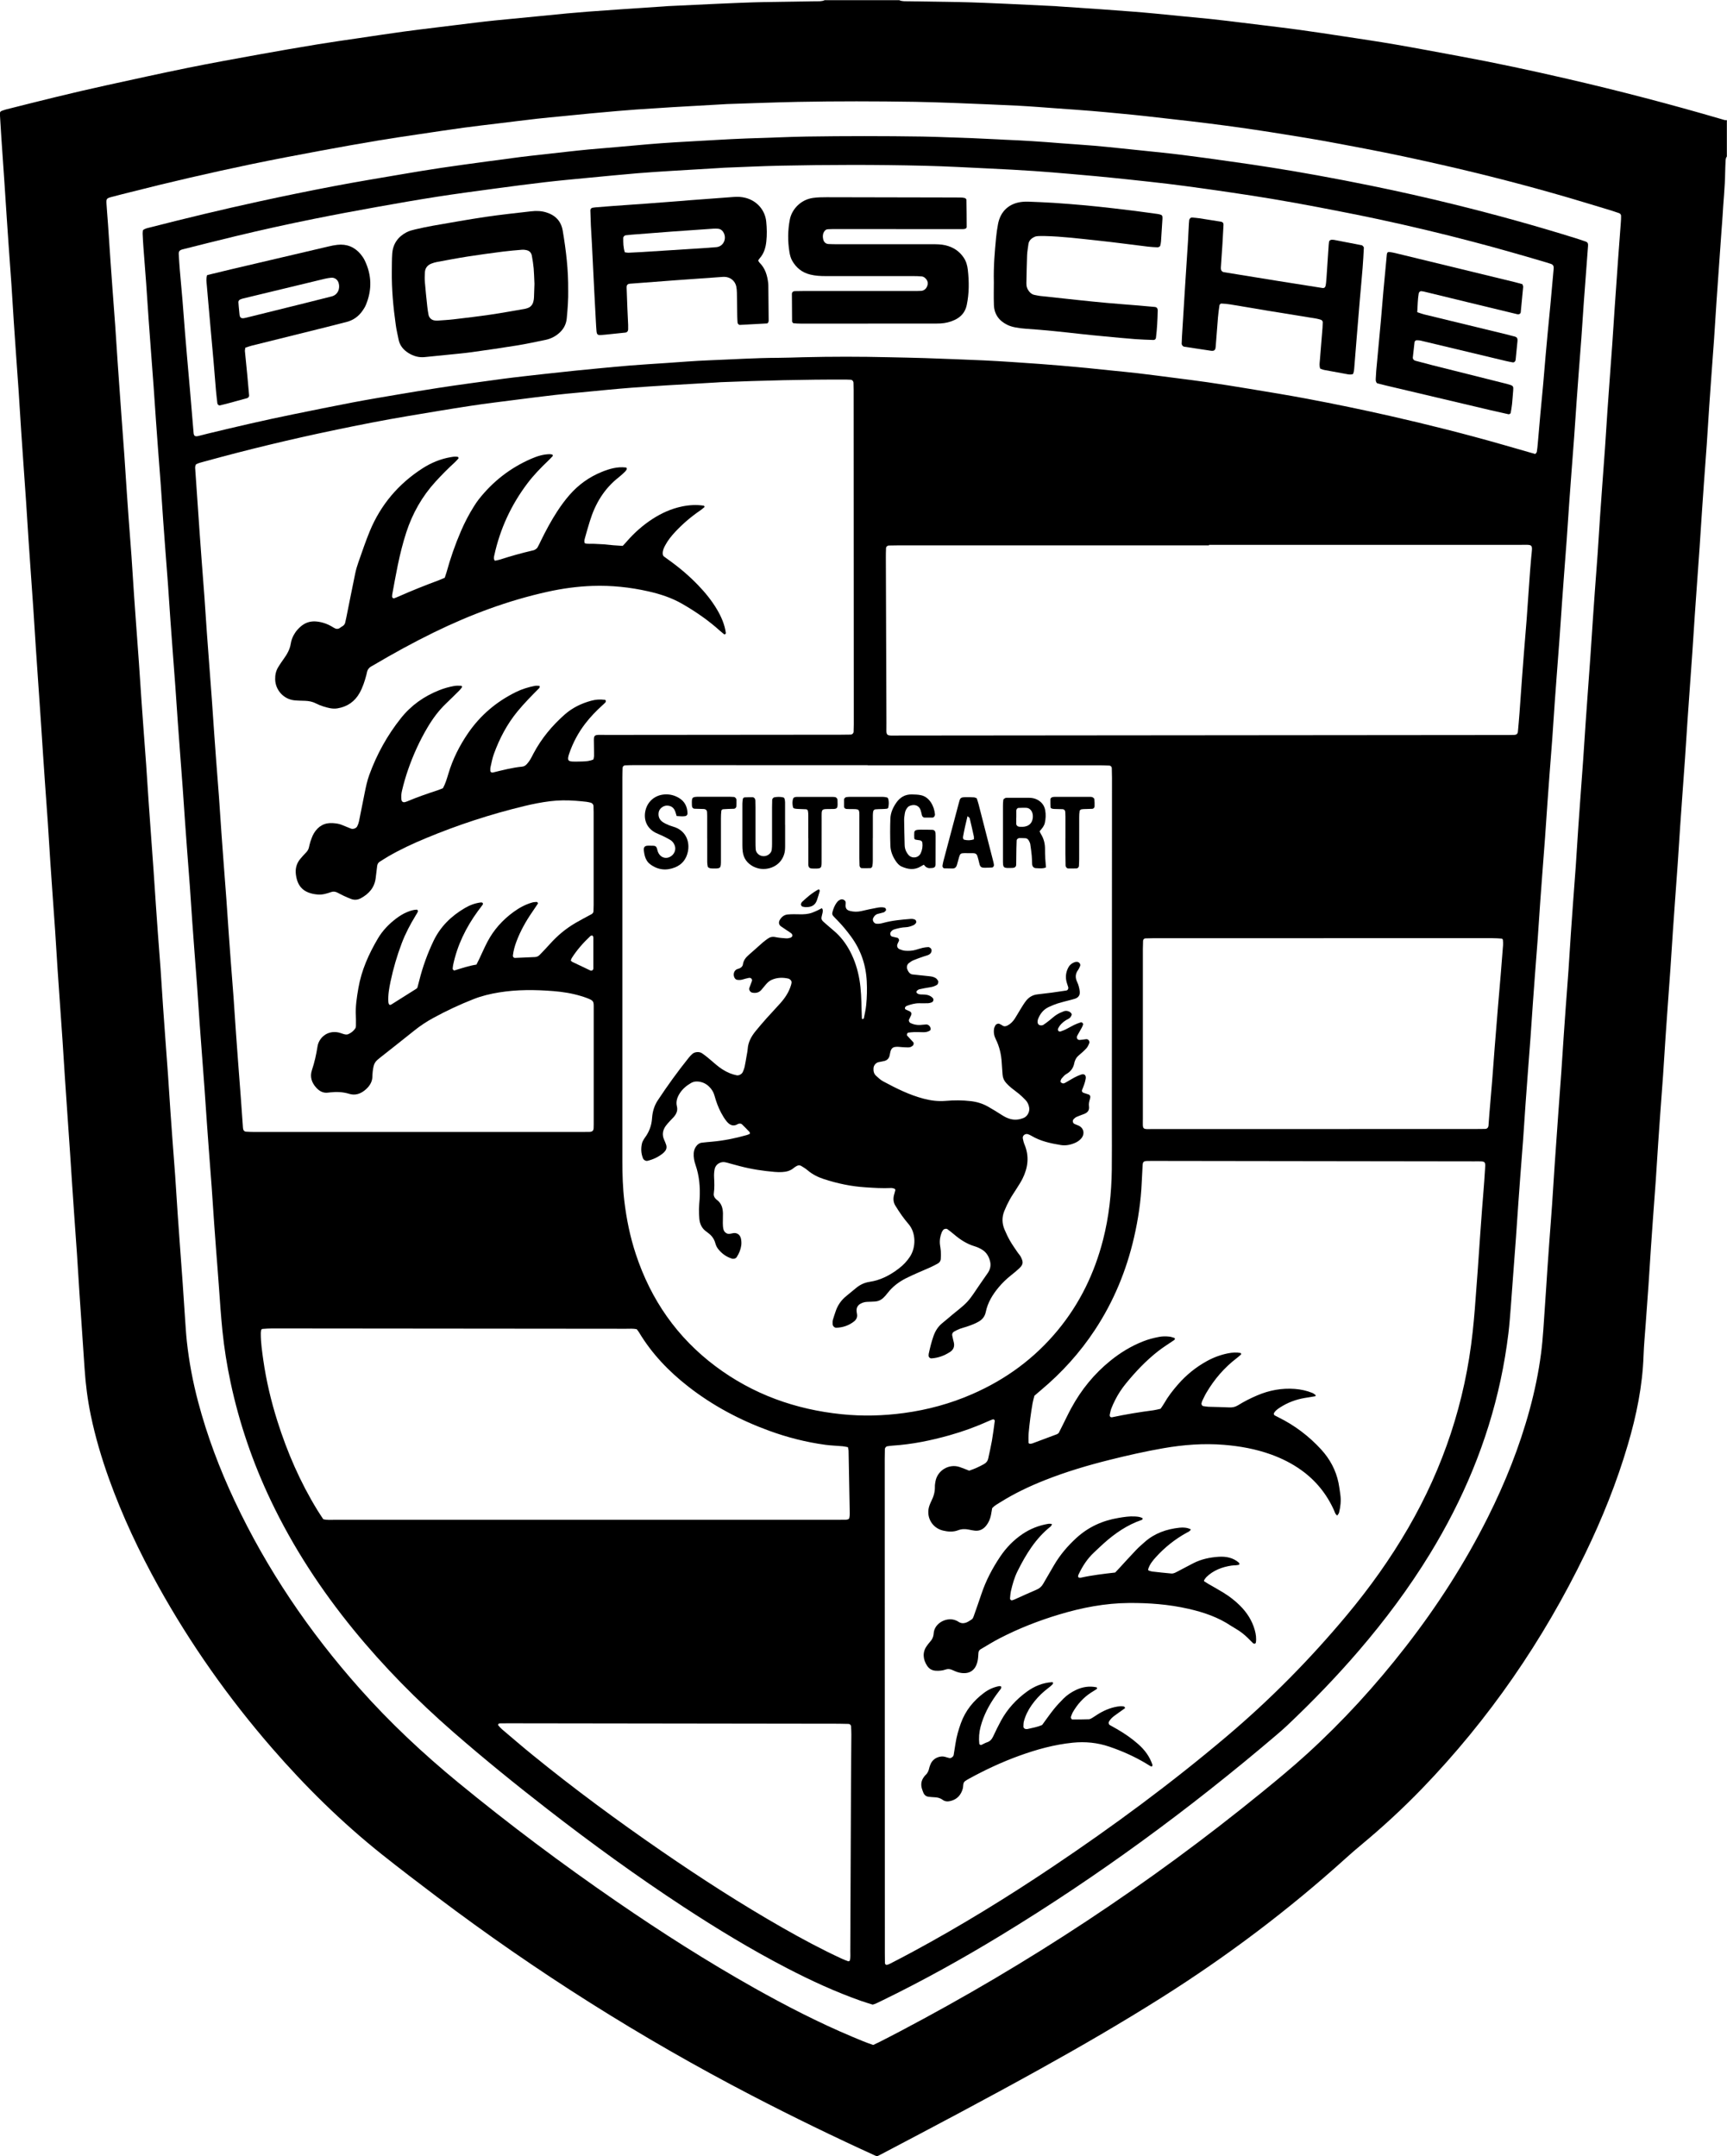 <svg xmlns="http://www.w3.org/2000/svg" id="Laag_1" data-name="Laag 1" viewBox="0 0 594.08 741.75"><defs><style>      .cls-1 {        stroke-width: 0px;      }    </style></defs><path class="cls-1" d="m594.08,53.78c-.36.42-.45.93-.48,1.45-.06,1.35-.13,2.71-.15,4.06-.07,5.11-.64,10.19-.91,15.29-.08,1.46-.22,2.91-.32,4.36-.35,4.99-.71,9.98-1.06,14.97-.23,3.22-.46,6.44-.68,9.67-.29,4.37-.55,8.74-.85,13.1-.31,4.47-.66,8.94-.98,13.41-.23,3.22-.46,6.44-.68,9.67-.29,4.37-.55,8.74-.85,13.1-.31,4.47-.66,8.94-.98,13.41-.22,3.12-.44,6.24-.65,9.36-.29,4.26-.55,8.53-.84,12.79-.31,4.57-.66,9.15-.98,13.72-.23,3.22-.46,6.44-.68,9.67-.29,4.26-.55,8.53-.84,12.79-.32,4.57-.66,9.15-.98,13.72-.23,3.22-.46,6.44-.68,9.67-.29,4.26-.55,8.53-.84,12.79-.32,4.57-.66,9.15-.99,13.72-.23,3.22-.46,6.44-.68,9.67-.29,4.26-.55,8.53-.84,12.79-.32,4.57-.66,9.15-.99,13.72-.23,3.22-.46,6.44-.68,9.67-.29,4.26-.55,8.53-.84,12.79-.32,4.57-.66,9.15-.99,13.72-.24,3.33-.48,6.65-.7,9.98-.29,4.37-.55,8.74-.85,13.1-.3,4.37-.64,8.73-.96,13.09-.24,3.33-.48,6.65-.7,9.98-.29,4.37-.55,8.74-.85,13.1-.3,4.37-.64,8.73-.96,13.09-.23,3.22-.46,6.44-.68,9.67-.29,4.37-.55,8.74-.85,13.1-.31,4.47-.65,8.94-.97,13.41-.26,3.64-.61,7.27-.74,10.92-.36,10.49-2.46,20.67-5.41,30.69-3.8,12.92-8.81,25.38-14.68,37.49-14.47,29.87-33.05,56.9-56.13,80.8-6.6,6.83-13.57,13.25-20.88,19.32-1.76,1.46-3.5,2.96-5.2,4.5-19.77,17.87-40.97,33.84-63.51,48.06-13.75,8.68-27.82,16.83-42.03,24.71-18.13,10.06-36.46,19.75-54.82,29.39-.37.19-.74.36-1.06.52-14.58-6.64-28.91-13.6-43.06-20.95-38.01-19.74-74.1-42.52-108.28-68.33-6.4-4.84-12.8-9.7-19.07-14.7-13.73-10.96-26.19-23.24-37.7-36.5-14.94-17.22-28.03-35.75-39.09-55.68-6.58-11.86-12.35-24.1-16.94-36.87-2.57-7.16-4.73-14.45-6.28-21.9-1.1-5.31-1.79-10.68-2.14-16.1-.35-5.41-.73-10.81-1.1-16.22-.22-3.22-.45-6.45-.66-9.67-.29-4.47-.55-8.94-.85-13.42-.31-4.57-.65-9.15-.97-13.72-.23-3.22-.44-6.45-.66-9.67-.26-3.95-.51-7.9-.78-11.85-.35-5.2-.71-10.4-1.07-15.59-.22-3.22-.45-6.45-.66-9.67-.29-4.37-.55-8.74-.84-13.1-.31-4.68-.65-9.36-.98-14.03-.24-3.43-.49-6.86-.71-10.29-.29-4.47-.55-8.95-.85-13.42-.3-4.47-.64-8.94-.95-13.41-.24-3.43-.48-6.86-.71-10.29-.29-4.47-.55-8.95-.85-13.42-.3-4.47-.64-8.94-.96-13.41-.23-3.22-.45-6.45-.66-9.67-.27-4.06-.53-8.11-.8-12.17-.34-5.09-.7-10.19-1.05-15.28-.22-3.22-.45-6.45-.66-9.67-.29-4.37-.55-8.74-.84-13.1-.31-4.68-.65-9.36-.98-14.03-.23-3.33-.47-6.65-.69-9.98-.29-4.37-.55-8.74-.84-13.1-.31-4.68-.65-9.36-.98-14.03-.24-3.43-.48-6.86-.71-10.29-.29-4.47-.55-8.94-.85-13.42-.3-4.47-.64-8.94-.95-13.41-.24-3.43-.48-6.86-.71-10.29-.29-4.47-.55-8.95-.85-13.42-.3-4.47-.64-8.94-.96-13.41-.23-3.22-.45-6.45-.66-9.67-.27-4.06-.52-8.11-.8-12.17-.34-5.09-.71-10.19-1.05-15.28-.18-2.7-.34-5.41-.5-8.11-.03-.43.22-.79.65-.94.49-.17.98-.36,1.48-.49,11.41-2.88,22.82-5.75,34.32-8.26,9.36-2.05,18.72-4.12,28.11-6.03,8.17-1.66,16.37-3.13,24.57-4.62,6.77-1.23,13.54-2.39,20.33-3.51,4.73-.78,9.48-1.44,14.22-2.14,5.05-.75,10.1-1.51,15.16-2.21,3.92-.54,7.86-1,11.79-1.49,4.34-.54,8.69-1.08,13.03-1.6,2.17-.26,4.35-.52,6.52-.74,5.08-.51,10.17-.98,15.25-1.48,3.22-.31,6.43-.65,9.65-.95,2.49-.23,4.98-.44,7.48-.63,3.85-.29,7.69-.56,11.54-.82,4.78-.33,9.57-.64,14.35-.96.42-.03.83-.08,1.25-.1,5.73-.27,11.46-.55,17.18-.81,2.6-.12,5.21-.23,7.81-.33,2.81-.1,5.63-.21,8.44-.26,5.84-.11,11.68-.17,17.52-.27,1.03-.02,2.09.1,3.08-.38h25.65c.98.46,2.04.36,3.08.38,5.83.1,11.67.17,17.5.27,2.81.05,5.62.16,8.43.26,2.6.1,5.2.21,7.81.33,5.62.26,11.24.53,16.86.81.42.02.83.07,1.25.1,4.78.32,9.56.64,14.34.97,3.74.26,7.48.54,11.22.83,2.6.2,5.19.44,7.78.68,3.21.3,6.42.64,9.64.95,2.9.28,5.81.54,8.71.84,2.07.21,4.14.45,6.21.7,4.34.52,8.68,1.06,13.02,1.59,3.93.49,7.86.95,11.77,1.49,5.05.7,10.1,1.46,15.14,2.23,5.87.9,11.74,1.75,17.58,2.76,7.49,1.29,14.95,2.71,22.42,4.09,12.39,2.28,24.7,4.93,36.97,7.76,17.85,4.12,35.57,8.75,53.15,13.89.6.18,1.18.43,1.82.34v12.51Zm-293.74,649.69c.66-.31,1.32-.6,1.97-.93,2.41-1.23,4.82-2.46,7.22-3.73,44.24-23.27,85.75-50.66,124.5-82.23,5.25-4.28,10.48-8.6,15.49-13.16,12.44-11.32,23.75-23.71,34.06-37,10.84-13.95,20.36-28.73,28.27-44.54,5.93-11.86,10.84-24.12,14.33-36.94,1.73-6.34,3.07-12.76,3.92-19.27.72-5.48.96-11,1.36-16.51.31-4.26.56-8.53.85-12.79.21-3.12.43-6.24.66-9.36.31-4.26.66-8.52.95-12.78.3-4.37.56-8.74.85-13.1.19-2.81.39-5.61.59-8.42.25-3.53.5-7.07.75-10.6.32-4.47.67-8.94.98-13.41.3-4.26.56-8.53.85-12.79.21-3.12.43-6.24.66-9.36.31-4.26.66-8.52.95-12.78.3-4.37.56-8.74.85-13.1.22-3.33.46-6.65.71-9.98.31-4.26.65-8.52.95-12.78.3-4.37.56-8.74.85-13.1.22-3.33.47-6.65.71-9.98.32-4.47.67-8.94.98-13.41.3-4.26.56-8.53.85-12.79.22-3.22.45-6.44.69-9.67.32-4.47.66-8.94.97-13.41.3-4.26.56-8.53.85-12.79.21-3.12.43-6.24.66-9.36.31-4.26.65-8.52.95-12.78.3-4.37.56-8.74.85-13.1.22-3.33.47-6.65.71-9.98.32-4.47.67-8.94.98-13.41.3-4.26.56-8.53.84-12.79.22-3.22.45-6.44.69-9.67.32-4.47.66-8.94.98-13.41.3-4.26.56-8.53.85-12.79.38-5.51.76-11.02,1.16-16.53.3-4.16.63-8.31.93-12.47.05-.73.1-1.46.08-2.18,0-.43-.23-.81-.67-.96-.78-.28-1.57-.55-2.37-.8-4.88-1.48-9.76-2.98-14.66-4.42-14.6-4.27-29.32-8.07-44.15-11.44-8.63-1.96-17.29-3.83-25.99-5.48-5.01-.95-10.03-1.92-15.05-2.82-4.31-.77-8.63-1.45-12.95-2.15-3.39-.55-6.79-1.09-10.19-1.59-3.5-.52-7.01-1.02-10.52-1.48-3.93-.52-7.86-1.01-11.79-1.47-5.07-.6-10.15-1.17-15.22-1.73-2.8-.31-5.6-.59-8.4-.85-3.42-.33-6.85-.66-10.28-.94-3.84-.31-7.69-.58-11.54-.85-4.58-.33-9.15-.71-13.73-.95-6.66-.34-13.33-.58-20-.86-.94-.04-1.88-.09-2.81-.11-4.17-.13-8.34-.3-12.51-.36-13.45-.21-26.9-.24-40.36.02-8.13.16-16.26.49-24.39.75-.63.02-1.25.08-1.87.11-5.62.32-11.24.62-16.86.96-4.16.25-8.32.53-12.48.81-2.18.15-4.37.33-6.55.52-3.12.27-6.23.54-9.34.84-3.22.3-6.43.63-9.65.95-2.8.28-5.6.52-8.4.84-4.45.51-8.9,1.07-13.35,1.61-4.03.49-8.07.95-12.1,1.5-5.16.71-10.31,1.49-15.47,2.26-4.64.69-9.28,1.36-13.9,2.14-6.57,1.11-13.14,2.26-19.7,3.49-7.99,1.49-15.97,2.99-23.93,4.65-14.17,2.96-28.28,6.22-42.31,9.8-1.92.49-3.84.95-5.75,1.47-1.76.47-1.86.62-1.77,2.33.05.94.13,1.87.2,2.81.11,1.45.23,2.91.33,4.36.28,4.16.55,8.32.84,12.48.21,3.12.44,6.24.67,9.35.32,4.36.66,8.73.97,13.09.3,4.26.56,8.53.85,12.79.17,2.6.37,5.2.55,7.8.26,3.64.52,7.28.78,10.91.32,4.36.65,8.73.96,13.09.3,4.26.56,8.53.85,12.79.2,3.02.42,6.03.64,9.04.32,4.26.66,8.52.96,12.78.31,4.37.56,8.74.86,13.1.22,3.33.47,6.65.71,9.98.33,4.57.68,9.14,1,13.72.29,4.16.55,8.32.84,12.48.21,3.12.44,6.24.67,9.35.32,4.36.66,8.73.97,13.09.3,4.26.56,8.53.85,12.79.22,3.22.46,6.44.69,9.67.34,4.68.69,9.35,1.01,14.03.29,4.05.55,8.11.82,12.16.21,3.01.42,6.03.64,9.04.31,4.16.65,8.31.94,12.47.31,4.37.56,8.74.86,13.1.23,3.43.49,6.86.74,10.29.32,4.36.66,8.73.96,13.09.3,4.26.56,8.53.85,12.79.21,3.12.44,6.24.67,9.35.31,4.16.65,8.31.94,12.47.31,4.37.56,8.74.86,13.1.22,3.33.47,6.65.71,9.98.33,4.57.68,9.14,1,13.72.29,4.16.55,8.32.84,12.48.18,2.6.33,5.2.61,7.79.76,7.05,2.08,14.01,3.9,20.87,3.1,11.72,7.37,23,12.52,33.96,11.13,23.66,25.66,45.05,43,64.57,10.41,11.72,21.8,22.4,33.91,32.35,17.57,14.43,35.76,28.05,54.49,40.93,15.38,10.58,31.1,20.61,47.37,29.76,11,6.18,22.2,11.94,33.84,16.83,2.3.97,4.6,1.95,7.02,2.75Z"></path><path class="cls-1" d="m49.14,79.21c.75-.63,1.58-.75,2.37-.95,12.41-3.18,24.86-6.18,37.38-8.91,8.75-1.91,17.53-3.71,26.33-5.38,7.57-1.44,15.18-2.69,22.78-3.99,4.62-.79,9.25-1.56,13.88-2.25,5.05-.76,10.11-1.42,15.17-2.12,4.03-.55,8.05-1.09,12.09-1.61,2.48-.32,4.97-.57,7.46-.85,2.9-.33,5.8-.66,8.7-.98,2.38-.26,4.77-.53,7.15-.75,3.22-.3,6.44-.55,9.66-.83,3.63-.32,7.27-.67,10.9-.97,3.01-.25,6.03-.48,9.05-.66,4.79-.3,9.58-.53,14.36-.82,6.87-.42,13.75-.64,20.63-.86,3.44-.11,6.88-.26,10.32-.31,13.35-.2,26.69-.2,40.04,0,3.44.05,6.88.21,10.32.32,2.29.08,4.59.14,6.88.24,2.92.12,5.83.27,8.75.41.73.03,1.46.09,2.19.12,6.46.25,12.91.68,19.35,1.21,3.84.31,7.7.53,11.54.86,3.22.27,6.43.62,9.65.95,2.39.24,4.77.48,7.15.74,4.46.48,8.92.9,13.36,1.46,5.48.68,10.95,1.46,16.42,2.23,4.75.67,9.49,1.34,14.22,2.1,5.25.84,10.49,1.71,15.72,2.67,6.25,1.14,12.49,2.33,18.72,3.61,9.49,1.94,18.94,4.06,28.35,6.38,14.16,3.49,28.21,7.37,42.13,11.72,1.09.34,2.18.7,3.26,1.08.69.24.92.65.86,1.46-.48,6.44-.98,12.88-1.45,19.33-.3,4.16-.55,8.32-.85,12.48-.31,4.26-.65,8.52-.98,12.78-.23,3.01-.45,6.03-.66,9.04-.29,4.05-.55,8.11-.84,12.16-.32,4.36-.66,8.73-.99,13.09-.23,3.12-.47,6.23-.69,9.35-.29,4.16-.55,8.32-.85,12.48-.31,4.26-.65,8.52-.97,12.78-.23,3.01-.45,6.03-.66,9.04-.29,4.05-.55,8.11-.84,12.16-.32,4.36-.66,8.73-.99,13.09-.23,3.12-.47,6.23-.69,9.35-.29,4.16-.55,8.32-.85,12.48-.31,4.26-.65,8.52-.98,12.78-.23,3.01-.45,6.03-.66,9.04-.28,4.05-.55,8.11-.84,12.16-.32,4.36-.66,8.73-.99,13.09-.23,3.12-.47,6.23-.69,9.35-.29,4.16-.55,8.32-.85,12.48-.31,4.26-.65,8.52-.98,12.78-.23,3.01-.45,6.03-.66,9.04-.29,4.05-.55,8.11-.84,12.16-.32,4.36-.66,8.73-.99,13.09-.24,3.22-.49,6.44-.71,9.66-.29,4.16-.55,8.32-.85,12.48-.3,4.16-.64,8.31-.96,12.47-.23,3.01-.45,6.03-.66,9.04-.29,4.05-.55,8.11-.84,12.16-.32,4.36-.66,8.73-.98,13.09-.26,3.43-.49,6.86-.76,10.29-.25,3.12-.46,6.24-.84,9.34-.66,5.38-1.54,10.72-2.68,16.02-4.58,21.41-12.95,41.28-24.36,59.92-7.2,11.76-15.43,22.77-24.41,33.23-7.75,9.02-16.01,17.56-24.65,25.73-1.29,1.22-2.63,2.38-3.98,3.52-29.74,25.31-61.13,48.37-94.51,68.68-13.27,8.07-26.84,15.61-40.81,22.41-.75.36-1.5.73-2.26,1.08-.28.13-.59.2-1.04.34-1.27-.4-2.66-.81-4.03-1.29-8.76-3.09-17.18-6.97-25.41-11.24-12.32-6.39-24.16-13.58-35.76-21.18-15.96-10.47-31.39-21.67-46.47-33.37-11.12-8.63-22.06-17.49-32.66-26.74-12.36-10.78-23.85-22.41-34.23-35.12-11.18-13.7-20.81-28.4-28.43-44.38-6.21-13.03-10.87-26.6-13.88-40.72-1.26-5.91-2.21-11.87-2.82-17.89-.5-4.98-.84-9.97-1.19-14.96-.29-4.16-.63-8.31-.95-12.47-.24-3.12-.47-6.23-.69-9.35-.29-4.16-.55-8.32-.85-12.48-.31-4.26-.65-8.52-.97-12.78-.23-3.01-.45-6.03-.66-9.04-.29-4.05-.55-8.11-.84-12.16-.31-4.36-.65-8.73-.98-13.09-.24-3.22-.49-6.44-.72-9.66-.29-4.16-.55-8.32-.85-12.48-.3-4.16-.63-8.31-.95-12.47-.24-3.22-.49-6.44-.71-9.66-.29-4.16-.55-8.32-.85-12.48-.3-4.16-.64-8.31-.95-12.47-.23-3.01-.45-6.03-.66-9.04-.29-4.05-.55-8.11-.84-12.16-.31-4.36-.65-8.73-.98-13.09-.23-3.12-.47-6.23-.69-9.35-.29-4.05-.55-8.11-.84-12.16-.31-4.36-.66-8.73-.98-13.09-.24-3.22-.49-6.44-.71-9.66-.29-4.16-.55-8.32-.85-12.48-.3-4.16-.64-8.31-.95-12.47-.24-3.12-.47-6.23-.69-9.35-.29-4.16-.55-8.32-.85-12.48-.31-4.26-.65-8.52-.97-12.78-.23-3.01-.45-6.03-.66-9.04-.29-4.05-.55-8.11-.84-12.16-.31-4.36-.65-8.73-.98-13.09-.24-3.22-.49-6.44-.71-9.66-.29-4.16-.55-8.32-.85-12.48-.3-4.16-.64-8.31-.95-12.47-.12-1.56-.2-3.12-.27-4.68-.02-.4.06-.81.09-1.16Zm114.74,252.63c.35-.7.68-1.33.99-1.98.94-1.97,1.8-3.99,2.82-5.92,2.17-4.13,5.22-7.51,8.99-10.25,1.95-1.42,4.05-2.56,6.38-3.23.49-.14,1.02-.17,1.54-.2.14,0,.31.18.43.31.05.05.03.22-.02.3-.63.95-1.27,1.9-1.92,2.85-2.2,3.19-4.08,6.54-5.44,10.17-.59,1.57-1.03,3.17-1.22,4.83-.05.41.3.82.73.8,2.29-.09,4.58-.19,6.87-.3.65-.03,1.2-.3,1.65-.78,1.14-1.21,2.33-2.39,3.43-3.64,2.58-2.91,5.53-5.37,8.89-7.33,1.8-1.05,3.65-2,5.48-3,.38-.21.65-.53.67-.98.04-.73.06-1.46.06-2.19,0-10.63,0-21.26,0-31.89,0-.73-.02-1.46-.05-2.19-.02-.48-.45-.97-.95-1.1-.5-.12-1.01-.25-1.52-.31-1.24-.14-2.49-.26-3.74-.35-2.92-.22-5.82-.2-8.74.16-3.01.37-5.97.96-8.9,1.67-11.56,2.79-22.84,6.48-33.82,11.05-4.43,1.84-8.78,3.85-12.93,6.26-.99.57-1.95,1.21-2.92,1.81-.59.36-.83.89-.91,1.55-.16,1.35-.33,2.69-.49,4.04-.39,3.3-2.32,5.48-5.14,7-1.06.57-2.19.67-3.32.24-.87-.34-1.74-.7-2.58-1.1-.75-.35-1.48-.77-2.23-1.13-.68-.32-1.34-.4-2.11-.13-1.48.51-2.98.97-4.58.83-4.97-.43-6.98-2.86-7.5-6.89-.25-1.95.2-3.74,1.44-5.28.65-.81,1.38-1.56,2.09-2.32.44-.47.77-.98.93-1.6.18-.71.3-1.43.54-2.12.35-.98.67-1.99,1.21-2.87,1.46-2.42,3.61-3.69,6.51-3.48,1.04.08,2.07.19,3.05.6,1.05.45,2.12.87,3.18,1.29.71.28,1.82-.1,2.16-.81.27-.56.49-1.15.61-1.76.67-3.26,1.3-6.54,1.96-9.8.41-2.04.84-4.08,1.55-6.05,2.58-7.11,6.19-13.65,10.9-19.57,3.53-4.44,7.99-7.57,13.23-9.64,1.66-.66,3.36-1.12,5.1-1.44.8-.15,1.65-.08,2.48-.06.08,0,.26.39.21.47-.29.42-.62.84-.98,1.2-1.48,1.47-2.96,2.94-4.47,4.38-2.51,2.39-4.55,5.14-6.32,8.11-2.78,4.67-5.02,9.59-6.8,14.73-.82,2.37-1.51,4.76-2.08,7.2-.24,1.03-.33,2.05-.19,3.1.09.7.64,1.03,1.36.78.2-.07.4-.12.59-.2,3.36-1.42,6.8-2.62,10.27-3.75.69-.23,1.36-.51,2.05-.78.88-1.6,1.37-3.31,1.88-5,1.5-5.04,3.84-9.68,6.81-14,4.23-6.14,9.74-10.8,16.43-14.09,2.07-1.02,4.26-1.69,6.51-2.13.5-.1,1.03-.02,1.54,0,.05,0,.15.14.14.2-.03.19-.05.44-.17.56-2.57,2.59-5.14,5.18-7.46,8-3.62,4.4-6.22,9.36-8.15,14.68-.53,1.46-.81,3.01-1.16,4.53-.09.4-.06.83-.07,1.24-.01.28.32.63.58.6.1-.01.21.03.31,0,3.34-.81,6.66-1.69,10.1-2.02.64-.06,1.18-.42,1.6-.9.41-.47.8-.96,1.12-1.49.43-.71.79-1.47,1.18-2.2,2.72-5.12,6.37-9.51,10.71-13.34,2.63-2.32,5.7-3.81,9.06-4.73,1.52-.42,3.07-.54,4.64-.33.25.03.43.13.43.36,0,.18-.02.42-.14.54-.35.38-.74.73-1.13,1.08-2.09,1.89-4.04,3.93-5.76,6.16-2.44,3.16-4.3,6.65-5.58,10.43-.8,2.35-.32,2.68,1.78,2.68.94,0,1.88,0,2.81-.04,1.25-.05,2.5-.11,3.76-.69.07-.35.2-.75.21-1.15.02-.94-.02-1.88-.02-2.81-.02-5.07-.71-4.48,4.44-4.48,26.8-.03,53.6-.05,80.4-.07,1.15,0,2.29-.02,3.44-.04.55-.01,1.01-.45,1.03-.96.03-.83.06-1.67.06-2.5-.01-38.35-.03-76.71-.05-115.06,0-.83-.02-1.67-.05-2.5-.02-.57-.42-1.01-.95-1.05-.52-.04-1.04-.06-1.56-.06-14.39-.05-28.78.33-43.16.9-.62.02-1.25.08-1.87.12-5.52.32-11.03.62-16.55.96-4.06.25-8.12.52-12.17.82-2.81.21-5.61.47-8.41.73-3.22.3-6.43.62-9.65.93-2.8.27-5.61.51-8.4.84-4.35.5-8.69,1.05-13.03,1.61-5.37.69-10.76,1.33-16.11,2.15-7.11,1.08-14.19,2.29-21.28,3.47-8.63,1.44-17.21,3.15-25.78,4.94-14.89,3.11-29.67,6.68-44.33,10.71-1,.27-2,.52-2.87.94-.45.63-.34,1.27-.3,1.88.22,3.33.46,6.65.69,9.98.28,4.05.55,8.11.84,12.16.21,3.01.44,6.03.66,9.04.31,4.16.65,8.31.95,12.47.3,4.16.55,8.32.85,12.48.23,3.22.47,6.44.72,9.66.33,4.36.67,8.73.98,13.09.29,4.05.55,8.11.84,12.16.21,3.01.43,6.03.66,9.04.32,4.16.66,8.31.96,12.47.3,4.16.56,8.32.85,12.48.23,3.22.47,6.44.71,9.66.33,4.36.67,8.73.99,13.09.29,4.05.55,8.11.84,12.16.21,3.01.43,6.03.66,9.04.32,4.16.66,8.31.96,12.47.3,4.16.55,8.32.85,12.48.22,3.22.47,6.44.71,9.66.32,4.26.66,8.52.97,12.78.25,3.33.47,6.65.71,9.98.01.21.07.41.11.61.06.35.48.74.88.76,1.04.05,2.08.1,3.12.1,14.08,0,28.15,0,42.23,0,23.25,0,46.51,0,69.76,0,1.04,0,2.09,0,3.13-.03.96-.03,1.36-.41,1.4-1.29.02-.42.03-.83.03-1.25,0-13.34,0-26.68,0-40.02,0-2.36.12-2.57-2.57-3.57-.58-.22-1.18-.4-1.78-.59-3.11-.95-6.31-1.45-9.52-1.71-6.24-.49-12.5-.56-18.72.46-2.99.49-5.92,1.18-8.75,2.3-4.76,1.87-9.38,4.03-13.86,6.48-2.29,1.25-4.46,2.68-6.5,4.32-3.66,2.94-7.35,5.83-11.03,8.74-.57.45-1.15.9-1.7,1.38-.65.56-1.06,1.26-1.27,2.1-.29,1.22-.41,2.46-.44,3.72-.04,1.42-.65,2.61-1.58,3.65-.34.39-.74.74-1.15,1.06-1.57,1.22-3.31,1.73-5.27,1.12-2.13-.65-4.3-.74-6.5-.49-.21.02-.42.03-.62.07-1.72.27-3.05-.44-4.16-1.65-1.6-1.74-2.28-3.77-1.52-6.06.89-2.67,1.5-5.38,1.93-8.17.43-2.78,3.17-5.63,7.22-4.8.51.1.99.31,1.49.46.3.09.6.2.9.23.31.03.65.03.92-.09.98-.41,1.8-1.06,2.41-1.92.37-.53.27-1.2.28-1.82,0-.83.02-1.67-.03-2.5-.19-3.25.32-6.44.87-9.63,1.06-6.14,3.57-11.74,6.71-17.06,1.61-2.72,3.78-4.97,6.3-6.88,1.17-.88,2.41-1.65,3.76-2.21,1.06-.44,2.15-.79,3.31-.83.09,0,.23.07.26.15.07.17.17.41.11.55-.22.47-.5.91-.77,1.35-1.85,3.03-3.5,6.16-4.76,9.48-1.63,4.29-2.91,8.69-3.86,13.18-.49,2.34-.92,4.71-.75,7.13.02.28.12.61.3.8.25.26.6.07.85-.09,2.83-1.77,5.65-3.55,8.46-5.33.09-.05.16-.13.35-.31.21-.78.46-1.68.68-2.58,1.17-4.66,2.79-9.16,4.86-13.5,2.37-4.98,6.11-8.63,10.81-11.38,1.72-1.01,3.57-1.71,5.57-1.94.18-.02.45.06.55.19.1.12.12.43.03.56-.54.77-1.12,1.5-1.68,2.25-4.1,5.63-7.1,11.76-8.52,18.61-.08.4-.1.82-.14,1.23-.02.24.41.63.63.56,2.48-.76,4.93-1.6,7.55-2.01Zm169.55,174.05c1.93-.65,3.53-1.4,5.08-2.27.79-.44,1.26-1.06,1.44-1.92.43-2.04.91-4.07,1.27-6.12.39-2.26.67-4.53.98-6.8.04-.27-.38-.63-.62-.54-.48.18-.98.35-1.45.57-4.37,1.98-8.87,3.61-13.49,4.91-6.43,1.81-12.95,3.15-19.64,3.57-.62.04-1.24.14-1.86.23-.31.05-.74.56-.75.9-.03,1.15-.05,2.29-.05,3.44.01,56.69.03,113.38.04,170.07,0,1.04.01,2.08.03,3.13,0,.2.02.45.13.6.1.14.36.28.51.25.4-.09.8-.24,1.16-.43,2.59-1.34,5.18-2.68,7.75-4.07,16.51-8.92,32.49-18.75,48.07-29.2,20.79-13.94,40.9-28.79,60.02-44.97,15-12.69,28.74-26.63,41.32-41.72,7.82-9.38,14.9-19.3,21.03-29.87,12.13-20.93,19.6-43.39,22.19-67.46.28-2.59.52-5.18.73-7.78.36-4.47.68-8.93,1.01-13.4.29-4.05.55-8.11.84-12.16.21-3.01.43-6.03.66-9.04.31-4.16.7-8.31.94-12.47.25-4.22.66-3.83-3.68-3.84-36.7-.06-73.4-.1-110.1-.15-.73,0-1.46,0-2.19.01-1.43.04-1.68.27-1.75,1.58-.11,1.98-.22,3.95-.31,5.93-.28,6.37-1.22,12.64-2.65,18.85-2.62,11.38-7.01,22-13.45,31.77-5.14,7.8-11.34,14.66-18.5,20.66-.79.67-1.57,1.35-2.31,1.98-.23.92-.47,1.72-.62,2.53-.59,3.39-1.04,6.8-1.35,10.22-.1,1.13-.06,2.28-.05,3.42,0,.12.26.33.42.34.3.02.63-.02.91-.12,2.83-1.04,5.66-2.1,8.48-3.17.19-.07.33-.24.58-.42.43-.85.89-1.78,1.36-2.7.98-1.95,1.91-3.94,2.96-5.86,3.42-6.3,7.86-11.77,13.45-16.29,3.42-2.77,7.14-5.04,11.25-6.66,1.76-.7,3.56-1.16,5.4-1.52,1.24-.25,2.49-.25,3.74-.1.51.06,1,.26,1.5.4.26.08.35.23.27.44-.03.09-.06.22-.13.27-1.88,1.3-3.85,2.5-5.65,3.91-4.12,3.23-7.7,7.01-11.01,11.06-1.45,1.78-2.72,3.69-3.75,5.75-.47.93-.91,1.88-1.28,2.85-.26.67-.4,1.4-.55,2.11-.14.64.24,1.05.83.93,4.69-1,9.42-1.77,14.17-2.39.82-.11,1.62-.34,2.47-.52.42-.63.86-1.21,1.22-1.84,1.34-2.37,3.01-4.51,4.79-6.55,2.84-3.25,6.14-5.93,9.92-8.01,2.3-1.27,4.73-2.17,7.3-2.68,1.44-.28,2.89-.38,4.34-.1.06.01.11.15.13.24.02.09.03.23-.03.28-.47.41-.93.83-1.42,1.2-4.29,3.27-7.73,7.27-10.46,11.9-.53.89-.96,1.85-1.42,2.78-.13.28-.2.59-.28.89-.1.36.22.92.58.97.61.09,1.23.2,1.85.23,2.4.08,4.8.1,7.19.22,1.09.05,2.04-.18,2.96-.75,2.13-1.32,4.36-2.45,6.66-3.42,4.1-1.73,8.35-2.53,12.81-2.2,2.1.16,4.12.6,6.06,1.38.37.15.7.42,1.04.66.07.05.13.19.12.28,0,.08-.11.19-.19.21-1.22.21-2.45.4-3.68.61-3.01.52-5.82,1.59-8.39,3.25-.78.51-1.56,1.04-2.06,1.87-.13.21-.05.71.17.83.46.24.92.48,1.38.71,5.57,2.76,10.44,6.44,14.65,11.03,3.03,3.31,5.07,7.11,5.98,11.5.27,1.32.43,2.67.62,4.01.3,2.09.07,4.16-.43,6.2-.09.36-.4.67-.62,1.02-.76-.5-.87-1.26-1.17-1.91-2.5-5.53-6.2-10.09-11.13-13.65-3.23-2.33-6.76-4.1-10.51-5.45-5.23-1.88-10.63-2.86-16.17-3.31-7.02-.57-13.96-.03-20.86,1.17-6.26,1.09-12.46,2.5-18.62,4.04-7.48,1.87-14.86,4.07-22.04,6.91-5.34,2.11-10.51,4.56-15.38,7.61-.96.6-1.99,1.14-2.83,2.04-.13.77-.26,1.59-.42,2.4-.28,1.35-.8,2.59-1.67,3.66-.98,1.21-2.24,1.85-3.82,1.7-.72-.07-1.44-.23-2.15-.37-1.25-.25-2.44-.24-3.68.23-1.7.65-3.5.52-5.24.09-3.92-.97-5.99-5.03-4.53-8.8.19-.49.39-.97.62-1.43.76-1.51,1.22-3.09,1.18-4.81-.02-.62.09-1.25.2-1.86.67-3.79,4.65-6.17,8.3-4.95,1.08.36,2.14.81,3.3,1.26Zm-34.95-242.65v-.02c-3.65,0-7.3,0-10.95,0-23.14,0-46.29-.02-69.43-.02-1.04,0-2.08.04-3.12.08-.38.01-.78.41-.8.8-.04,1.14-.09,2.29-.09,3.43,0,30.01,0,60.02,0,90.03,0,13.96-.01,27.93,0,41.89,0,4.58.14,9.16.68,13.73.74,6.23,1.99,12.34,3.96,18.29,5.18,15.68,14.2,28.67,27.47,38.59,12.84,9.6,27.4,14.81,43.28,16.44,7.17.74,14.35.56,21.52-.41,8.11-1.1,15.92-3.22,23.41-6.49,11.56-5.04,21.48-12.29,29.52-22.06,7.55-9.16,12.58-19.59,15.52-31.05,2.03-7.91,2.9-15.98,3-24.13.07-5.42.02-10.84.02-16.25.02-39.49.03-78.98.05-118.47,0-1.14-.04-2.29-.07-3.43-.01-.39-.4-.82-.78-.83-1.14-.04-2.29-.1-3.43-.1-26.58,0-53.17,0-79.75,0Zm229.62-107.04c.21-.27.51-.49.55-.75.16-.92.25-1.85.33-2.79.31-3.42.59-6.85.9-10.28.3-3.32.64-6.64.94-9.96.3-3.32.56-6.65.85-9.97.22-2.49.45-4.98.68-7.47.31-3.32.65-6.64.96-9.96.38-4.05.73-8.09,1.1-12.14.02-.21.03-.42.05-.62.05-.73-.25-1.24-.9-1.46-.59-.2-1.19-.39-1.79-.57-8.29-2.46-16.6-4.84-24.96-7.03-10.98-2.89-22.02-5.53-33.13-7.89-6.72-1.43-13.47-2.74-20.22-4.04-5.32-1.02-10.65-1.97-15.99-2.87-4.52-.77-9.06-1.44-13.59-2.12-3.5-.53-7.01-1.02-10.52-1.51-3.92-.54-7.85-1.08-11.78-1.55-4.45-.53-8.91-1-13.36-1.48-3.73-.4-7.46-.77-11.2-1.13-3.01-.29-6.02-.55-9.03-.8-4.05-.34-8.1-.7-12.16-.97-5.1-.34-10.2-.62-15.3-.86-7.5-.36-15-.78-22.5-.96-16.58-.4-33.16-.37-49.74-.02-6.36.14-12.71.45-19.07.69-.73.03-1.46.1-2.19.14-5.31.32-10.62.61-15.92.95-3.95.25-7.91.49-11.86.82-5.71.49-11.42,1.04-17.12,1.59-4.88.47-9.76.91-14.62,1.48-5.9.69-11.79,1.46-17.68,2.26-6.51.88-13.01,1.74-19.5,2.75-6.9,1.08-13.77,2.28-20.64,3.51-7.18,1.29-14.35,2.62-21.49,4.06-9.19,1.85-18.34,3.87-27.46,6.07-5.97,1.44-11.93,2.95-17.89,4.45-1.1.28-1.42.69-1.36,1.74.1,1.77.21,3.54.36,5.3.3,3.53.64,7.06.93,10.59.3,3.63.56,7.27.85,10.91.22,2.8.47,5.61.71,8.41.32,3.63.65,7.26.96,10.9.43,5.09.85,10.18,1.29,15.26.09,1.11.5,1.37,1.69,1.09,1.11-.26,2.22-.57,3.33-.84,9.72-2.35,19.46-4.62,29.26-6.61,6.84-1.39,13.68-2.79,20.53-4.1,5.22-.99,10.46-1.86,15.7-2.75,4.52-.77,9.04-1.5,13.57-2.21,3.5-.55,7.01-1.04,10.52-1.53,3.92-.55,7.84-1.09,11.77-1.61,2.38-.32,4.76-.59,7.14-.87,2.48-.29,4.97-.57,7.46-.84,3.42-.37,6.84-.75,10.26-1.1,2.8-.29,5.6-.55,8.4-.82,3.53-.33,7.06-.68,10.59-.96,4.05-.32,8.11-.57,12.17-.84,4.99-.33,9.98-.76,14.98-.95,7.92-.3,15.83-.83,23.76-.85,2.81-.01,5.63-.13,8.44-.2,9.91-.24,19.81-.24,29.72,0,4.07.1,8.13.15,12.2.29,6.77.23,13.55.5,20.32.79,3.23.14,6.45.36,9.68.56,3.23.21,6.45.43,9.67.67,2.39.17,4.78.37,7.17.57,2.91.25,5.82.51,8.72.79,3.11.3,6.22.64,9.33.96,2.8.29,5.6.54,8.4.87,4.24.5,8.48,1.06,12.72,1.61,3.82.49,7.65.96,11.47,1.52,4.74.7,9.48,1.44,14.2,2.23,6.58,1.09,13.16,2.16,19.71,3.39,9.62,1.81,19.21,3.79,28.76,5.96,13,2.95,25.93,6.21,38.75,9.88,3.7,1.06,7.4,2.12,11.14,3.2Zm-112.2,31.25v.15c-35.55,0-71.1,0-106.64,0-1.15,0-2.29.02-3.44.05-.57.01-1.01.41-1.03.94-.04,1.04-.07,2.08-.06,3.12.06,18.96.11,37.93.2,56.89.02,4.99-.69,4.42,4.56,4.42,22.62,0,45.24-.04,67.86-.06,46.81-.04,93.61-.08,140.42-.12,1.04,0,2.08,0,3.13-.04.77-.02,1.19-.4,1.25-1.09.2-2.18.4-4.36.56-6.54.3-3.95.56-7.9.85-11.85.2-2.81.42-5.61.64-8.41.32-3.95.66-7.89.96-11.84.31-4.05.57-8.11.86-12.16.22-3.01.41-6.03.7-9.04.49-5.03.89-4.44-4.17-4.44-35.55-.01-71.1,0-106.64,0Zm-124.2,310.37c-.65-.11-1.24-.26-1.85-.32-1.97-.18-3.96-.23-5.92-.49-6.63-.9-13.08-2.55-19.36-4.84-10.05-3.67-19.4-8.63-27.85-15.23-6.71-5.24-12.52-11.31-16.92-18.65-.21-.35-.49-.67-.77-1.05-1.22-.26-2.47-.15-3.71-.15-22.31-.03-44.62-.04-66.93-.06-18.24-.02-36.49-.04-54.73-.05-1.14,0-2.29.08-3.43.17-.15.01-.38.26-.41.43-.09.4-.11.83-.11,1.24,0,3.03.44,6.03.86,9.02,1.02,7.12,2.67,14.11,4.84,20.98,3.4,10.77,7.87,21.06,13.79,30.7.65,1.06,1.36,2.09,2,3.08,1.35.35,2.61.21,3.85.21,57.65,0,115.3,0,172.95,0,.94,0,1.88,0,2.81-.02.31,0,.63-.05.92-.15.17-.06.39-.25.42-.41.1-.5.17-1.03.16-1.54-.12-7.19-.26-14.38-.4-21.56,0-.4-.13-.81-.22-1.29Zm163.58-175.12v.03c-19.4,0-38.79,0-58.19,0-1.04,0-2.08.04-3.12.07-.38.01-.75.41-.76.84-.04.94-.07,1.87-.07,2.81,0,19.39-.01,38.77,0,58.16,0,4.28-.48,3.78,3.87,3.78,22.21,0,44.42,0,66.64-.01,14.7,0,29.41,0,44.11-.01,1.04,0,2.09,0,3.13-.03.68-.02,1.09-.45,1.15-1.2.11-1.35.19-2.7.3-4.05.32-3.84.66-7.68.97-11.52.3-3.74.56-7.48.85-11.22.38-4.78.76-9.56,1.16-14.33.3-3.63.63-7.27.93-10.9.28-3.32.55-6.65.79-9.97.05-.62,0-1.25-.06-1.86-.02-.16-.26-.4-.41-.41-1.03-.08-2.07-.15-3.11-.15-19.4,0-38.79,0-58.19,0Zm-162.94,351.76c.26-1.12.14-2.27.15-3.41.09-19.28.16-38.56.25-57.84.02-5.52.09-11.05.12-16.57,0-.94-.05-1.87-.1-2.81-.02-.4-.43-.79-.81-.81-1.14-.04-2.29-.07-3.44-.07-37.85-.05-75.71-.1-113.56-.15-.94,0-1.88,0-2.81.02-.21,0-.45.01-.6.13-.13.1-.24.43-.17.51.39.48.8.96,1.27,1.36,3.5,2.97,6.97,5.97,10.53,8.86,14.32,11.66,29.17,22.6,44.37,33.07,13.57,9.34,27.4,18.27,41.72,26.43,6.61,3.77,13.31,7.36,20.22,10.56.75.35,1.53.65,2.31.93.14.05.36-.13.57-.21Zm-95.97-344.01c.17.16.3.33.47.42,2.06.99,4.13,1.97,6.19,2.95.51.24,1.08-.1,1.08-.68.01-3.54.01-7.07,0-10.61,0-.39-.25-.76-.45-.72-.19.04-.43.06-.56.18-2.43,2.29-4.64,4.77-6.43,7.6-.16.25-.22.58-.32.85Z"></path><path class="cls-1" d="m153.01,198.7c.21-.64.42-1.22.59-1.82,1.33-4.82,2.96-9.54,4.95-14.14,1.28-2.97,2.76-5.84,4.49-8.57.5-.79,1.01-1.58,1.59-2.32,4.85-6.19,10.87-10.89,18.08-14.03,2-.87,4.1-1.55,6.33-1.59.3,0,.61.06.91.12.07.01.13.13.16.21.04.09.09.25.04.3-.5.53-.99,1.07-1.52,1.57-2.57,2.45-5.04,4.99-7.18,7.82-5.61,7.42-9.43,15.68-11.41,24.77-.13.6-.32,1.23.2,1.87.56-.13,1.17-.21,1.75-.4,3.67-1.18,7.37-2.23,11.13-3.1.3-.07.63-.13.88-.29.34-.21.72-.46.91-.79.47-.81.84-1.67,1.26-2.51,1.66-3.37,3.42-6.67,5.47-9.82,1.31-2.01,2.72-3.95,4.3-5.75,3.07-3.51,6.77-6.16,11.09-7.91,2.62-1.06,5.32-1.84,8.21-1.51.25.03.38.15.37.42,0,.1,0,.21-.05.29-.17.26-.34.53-.56.74-.68.64-1.35,1.3-2.09,1.88-5.05,3.91-8.15,9.11-10,15.13-.58,1.89-1.14,3.79-1.66,5.7-.16.58-.37,1.2-.09,1.9,1.07.36,2.23.12,3.35.21,1.04.08,2.08.08,3.12.16,1.14.09,2.28.23,3.42.33,1.03.09,2.07.14,3.16.21.52-.56,1.02-1.07,1.49-1.62,2.55-2.92,5.43-5.47,8.68-7.59,3.17-2.06,6.57-3.6,10.29-4.36,2.47-.5,4.95-.65,7.45-.25.07.01.14.13.18.21.04.08.07.24.03.27-.48.4-.95.81-1.46,1.16-3.11,2.12-5.96,4.55-8.54,7.3-1.36,1.45-2.6,2.99-3.53,4.75-.44.83-.84,1.69-.83,2.66,0,.42.06.84.43,1.12.58.44,1.18.86,1.77,1.29,3.57,2.55,6.9,5.38,9.95,8.55,2.47,2.56,4.7,5.3,6.52,8.37,1.49,2.53,2.66,5.19,3.05,8.13.02.14-.17.32-.3.44-.05.05-.23.04-.29-.02-.49-.39-.97-.78-1.43-1.19-3.96-3.58-8.32-6.59-12.94-9.25-3.65-2.11-7.6-3.4-11.68-4.32-6.33-1.44-12.75-2.1-19.24-1.88-5.22.18-10.37.89-15.47,2.02-13.6,3.01-26.53,7.85-39.03,13.95-7.21,3.52-14.23,7.39-21.14,11.47-.36.21-.75.39-1.05.67-.29.27-.55.63-.7,1-.19.48-.26,1-.39,1.51-.56,2.12-1.23,4.2-2.29,6.13-1.67,3.02-4.24,4.8-7.64,5.37-1.7.29-3.32-.18-4.91-.67-.89-.28-1.77-.64-2.6-1.07-1.15-.58-2.35-.8-3.62-.85-1.25-.04-2.5-.05-3.75-.18-3.65-.39-6.48-3.53-6.56-7.18-.04-1.5.25-2.91,1.02-4.19.59-.98,1.24-1.93,1.91-2.86,1.17-1.62,2.14-3.3,2.45-5.33.19-1.23.66-2.41,1.36-3.47.17-.26.33-.53.53-.78,2.57-3.16,5.23-3.95,9.16-2.88,1.31.36,2.53.96,3.68,1.69.78.5,1.53.63,2.3,0,.24-.2.52-.35.78-.51.47-.28.77-.7.9-1.22.15-.61.28-1.22.4-1.83,1.01-5,1.99-10.01,3.03-15,.27-1.32.65-2.63,1.1-3.9,1.29-3.63,2.5-7.29,3.98-10.85,3.76-9.01,9.82-16.14,18.02-21.44,3-1.94,6.26-3.3,9.81-3.9.82-.14,1.65-.28,2.48-.07.06.01.1.15.12.23.03.1.06.24.02.29-.41.46-.82.94-1.28,1.36-2.32,2.11-4.51,4.33-6.62,6.64-4.64,5.09-7.93,10.93-10.06,17.47-1.19,3.67-2.11,7.41-2.9,11.18-.7,3.36-1.29,6.75-1.92,10.13-.04.2-.03.42-.05.62-.05.45.36.84.75.69.49-.18.97-.36,1.45-.58,4.57-2.03,9.21-3.88,13.9-5.62.68-.25,1.33-.56,2.02-.85Z"></path><path class="cls-1" d="m361.89,524.33c-.16.26-.25.59-.47.76-5.19,4.13-8.53,9.62-11.42,15.44-1.07,2.16-1.71,4.47-2.25,6.81-.18.81-.22,1.65-.3,2.47-.04.46.38.81.77.67.29-.1.6-.19.88-.32,2.47-1.1,4.92-2.25,7.42-3.3,1.02-.43,1.76-1.05,2.3-1.99,1.24-2.17,2.51-4.32,3.77-6.48,2.07-3.54,4.69-6.61,7.71-9.37,4.13-3.77,8.98-5.96,14.46-6.87,1.85-.31,3.7-.61,5.59-.5.94.06,1.87.1,2.72.63-.05.16-.07.33-.15.47-.04.07-.18.09-.28.13-4.91,1.7-9.09,4.58-12.93,8.01-1.16,1.04-2.29,2.13-3.43,3.2-2.31,2.17-3.99,4.79-5.31,7.65-.11.24-.16.69-.02.82.18.17.59.21.87.15,3.87-.86,7.8-1.31,11.8-1.77.48-.51.98-1.04,1.47-1.57,1.91-2.07,3.79-4.16,5.73-6.19.93-.98,1.97-1.86,2.98-2.76,3.41-3.01,7.49-4.42,11.94-4.9,1.33-.14,2.66-.06,3.9.58-.33.72-.95.88-1.49,1.18-3.95,2.2-7.45,4.97-10.48,8.31-1.12,1.23-2.18,2.52-2.69,4.16-.07.24-.01.44.21.52.39.13.78.28,1.19.33,2.17.25,4.35.48,6.53.68.4.04.84-.06,1.21-.22.67-.29,1.29-.67,1.94-1,1.48-.77,2.95-1.55,4.43-2.32,2.74-1.41,5.7-2.02,8.72-2.22,2.53-.16,4.99.29,6.99,2.06.12.1.1.38.11.58,0,.05-.14.13-.23.15-.3.06-.61.1-.92.13-.52.04-1.05.03-1.56.11-3.26.51-6.24,1.63-8.64,3.99-.29.29-.5.66-.73,1-.05.07-.03.18-.05.39.48.3,1,.64,1.53.95,1.71,1,3.45,1.94,5.13,2.98,2.04,1.26,3.95,2.71,5.66,4.41,2.41,2.39,4.21,5.15,5.13,8.45.4,1.42.6,2.85.38,4.31-.02.15-.22.35-.38.39-.16.04-.42-.03-.55-.14-.61-.57-1.18-1.18-1.77-1.76-1.27-1.25-2.65-2.34-4.2-3.24-.54-.31-1.08-.63-1.6-.97-4.48-3.01-9.48-4.71-14.7-5.89-6.75-1.54-13.58-2.05-20.48-2-8.2.06-16.15,1.6-23.96,3.95-7.1,2.13-13.97,4.82-20.56,8.23-2.22,1.15-4.34,2.48-6.49,3.74-.47.28-.71.71-.75,1.28-.06.93-.09,1.88-.29,2.79-.72,3.29-2.93,4.68-6.25,3.96-.8-.18-1.59-.5-2.34-.86-.8-.38-1.58-.5-2.41-.2-1.1.4-2.24.47-3.39.41-1.22-.07-2.21-.61-2.9-1.61-1.48-2.15-1.79-4.77-.13-6.98.31-.42.6-.86.96-1.23.82-.86,1.28-1.81,1.36-3.04.25-3.68,4.76-5.8,7.76-4.39.19.09.39.16.56.28,1.84,1.31,3.35.29,4.83-.73.3-.21.48-.67.62-1.05.9-2.55,1.8-5.1,2.66-7.67,1.53-4.58,3.76-8.8,6.43-12.8,2.05-3.07,4.57-5.67,7.62-7.75,2.71-1.85,5.69-3.02,8.92-3.56.3-.05.62-.02.93,0,.1,0,.19.07.35.14Z"></path><path class="cls-1" d="m358.5,593.37c1.36-1.85,2.6-3.65,3.96-5.35,1.04-1.3,2.18-2.52,3.36-3.7,1.26-1.26,2.74-2.24,4.35-3,2.23-1.05,4.56-1.4,6.99-.91.07.01.15.12.18.19.1.22,0,.37-.21.51-.62.38-1.24.77-1.85,1.16-2.68,1.74-4.72,4.07-6.29,6.82-.25.45-.4.96-.58,1.44-.14.39.17.96.52.96,1.87-.01,3.74-.02,5.61-.08.39-.01.8-.23,1.15-.44.8-.48,1.55-1.05,2.36-1.52,2.27-1.33,4.68-2.29,7.32-2.52.41-.04.83.01,1.23.09.16.03.29.26.41.42.03.04-.04.19-.11.24-1.18.85-2.38,1.67-3.55,2.54-.75.56-1.44,1.2-1.89,2.05-.17.32-.06.93.26,1.11.81.47,1.64.92,2.45,1.38,2.63,1.51,5.12,3.22,7.39,5.23,2.22,1.96,3.95,4.27,4.88,7.12.05.15-.1.37-.19.54-.02.04-.2.03-.29-.01-.19-.08-.37-.18-.54-.29-.36-.21-.7-.44-1.06-.66-4.03-2.42-8.29-4.33-12.75-5.84-4.11-1.4-8.27-1.81-12.61-1.37-6.38.65-12.46,2.34-18.45,4.51-5.98,2.17-11.73,4.86-17.3,7.92-.45.25-.91.51-1.32.83-.23.18-.42.48-.49.76-.14.61-.1,1.26-.27,1.85-.59,2.03-1.8,3.48-3.9,4.1-1.05.31-2.1.35-2.99-.31-.89-.66-1.86-.88-2.92-.9-.62-.01-1.24-.1-1.87-.16-.92-.09-1.53-.59-1.87-1.44-.19-.48-.38-.97-.52-1.47-.38-1.39-.17-2.68.69-3.85.18-.25.36-.52.59-.72.74-.65,1.08-1.5,1.28-2.44.09-.4.25-.8.4-1.18.86-2.25,3.37-3.14,5.08-2.63.5.15.99.32,1.5.42.5.11,1.32-.5,1.41-1.02.23-1.33.44-2.67.64-4,.36-2.38,1.02-4.67,1.83-6.93,1.56-4.36,4.34-7.79,8.02-10.52,1.52-1.13,3.22-1.91,5.1-2.27.37-.07.8.06.79.26-.01.2,0,.44-.11.59-.55.76-1.15,1.48-1.69,2.25-2.37,3.33-4.28,6.9-5.32,10.88-.51,1.93-.64,3.89-.43,5.87.03.24.49.46.74.35.66-.3,1.3-.69,1.98-.91,1.09-.36,1.65-1.15,2.11-2.13.84-1.79,1.7-3.58,2.65-5.31,2.18-3.99,5.2-7.28,8.87-9.95,2.57-1.87,5.43-3.07,8.64-3.27.28-.02.4.1.36.35-.02.1-.01.22-.07.29-.21.23-.43.45-.66.65-.73.59-1.48,1.16-2.19,1.76-1.67,1.42-3.15,3.03-4.42,4.83-1.21,1.72-2.14,3.57-2.68,5.61-.16.59-.14,1.23-.16,1.84-.01.37.47.8.82.79.21,0,.42.03.62-.01,1.72-.39,3.46-.71,5.01-1.38Z"></path><path class="cls-1" d="m257.93,390.07c-.02-.25.05-.52-.06-.63-.85-.91-1.72-1.8-2.62-2.67-.32-.31-.76-.29-1.18-.2-.1.02-.2.07-.29.12-1.59.96-2.82.27-3.82-.95-.72-.88-1.32-1.87-1.86-2.88-1.05-1.93-1.77-4-2.36-6.11-.32-1.15-.94-2.08-1.76-2.9-1.07-1.08-2.36-1.68-3.88-1.81-.85-.07-1.63.06-2.4.51-1.56.91-2.91,2.03-3.88,3.56-.85,1.35-1.38,2.81-.97,4.45.37,1.47-.18,2.66-1.12,3.72-.42.47-.88.89-1.29,1.36-.49.54-1,1.07-1.42,1.66-1.04,1.46-1.33,3.03-.58,4.72.25.57.51,1.15.7,1.74.28.85.15,1.65-.46,2.33-.21.23-.42.47-.66.66-1.56,1.27-3.34,2.1-5.3,2.57-.55.13-1.29-.29-1.52-.84-.7-1.7-.76-3.45-.35-5.21.12-.49.39-.95.65-1.4.26-.45.6-.85.88-1.29,1.01-1.61,1.65-3.36,1.86-5.26.06-.52.09-1.04.15-1.56.24-1.89.82-3.63,1.88-5.24,3.33-5.05,6.87-9.95,10.65-14.66.39-.48.82-.95,1.29-1.35.81-.7,2.34-.81,3.24-.22.69.46,1.35.97,2,1.5.97.79,1.9,1.62,2.86,2.43,1.44,1.22,3,2.25,4.75,2.97.76.31,1.57.54,2.38.71.75.15,1.77-.44,2.07-1.12.25-.57.49-1.15.63-1.76.26-1.22.46-2.46.67-3.69.14-.82.33-1.64.39-2.47.16-2.4,1.27-4.38,2.74-6.18,1.19-1.45,2.41-2.88,3.65-4.28,1.6-1.79,3.26-3.52,4.85-5.31,1.61-1.8,2.93-3.79,3.64-6.13.09-.3.17-.6.21-.91.05-.45-.14-.81-.49-1.08-.16-.12-.33-.28-.52-.32-1.98-.46-3.92-.42-5.81.4-.78.34-1.4.91-1.95,1.53-.55.63-1.05,1.3-1.6,1.92-.83.96-1.9,1.2-3.12.97-.71-.13-1.27-.97-1.03-1.64.28-.78.6-1.55.88-2.33.23-.65-.32-1.25-1.03-1.11-.41.08-.81.18-1.22.28-.5.13-.99.32-1.5.4-.4.06-.83.04-1.24,0-.43-.05-.76-.32-.97-.7-.6-1.09-.24-2.46.8-2.96.28-.14.61-.16.89-.29.59-.28,1.08-.69,1.18-1.36.2-1.44,1.02-2.44,2.09-3.35,1.59-1.35,3.11-2.78,4.68-4.15.55-.48,1.15-.9,1.73-1.33.79-.58,1.63-.79,2.64-.58,1.22.25,2.47.35,3.72.44.51.04,1.04-.07,1.53-.23.26-.08.56-.38.62-.64.05-.24-.12-.64-.32-.81-.47-.4-1.02-.71-1.54-1.06-.69-.47-1.39-.92-2.07-1.4-.73-.51-.87-1.39-.39-2.21.62-1.05,1.52-1.76,2.73-1.87,1.34-.11,2.7-.1,4.06-.06,1.47.04,2.92-.04,4.31-.54.68-.25,1.35-.55,2.01-.86.47-.22.92-.47,1.37-.71.13.25.27.42.29.6.03.31.03.63-.05.93-.65,2.55-.65,2.31,1.24,3.99.86.76,1.73,1.51,2.61,2.24,2.35,1.97,4.16,4.37,5.59,7.07,1.62,3.07,2.64,6.33,3.23,9.75.59,3.4.66,6.84.74,10.28.03,1.04.07,2.08.11,3.12,0,.06.13.19.16.18.18-.06.48-.13.51-.25.3-1.53.66-3.05.81-4.6.27-2.7.33-5.41.19-8.12-.28-5.67-2.03-10.81-5.4-15.4-1.42-1.94-2.94-3.79-4.61-5.51-.51-.52-1.03-1.03-1.52-1.58-.29-.32-.41-.73-.31-1.16.31-1.33.81-2.58,1.68-3.66.34-.42.74-.71,1.26-.87.69-.21,1.61.32,1.66,1,.02.31-.03.62-.04.93-.05,1.15.39,1.72,1.47,2.01,1.34.35,2.67.36,4.02.04,1.72-.4,3.46-.78,5.2-1.1.91-.17,1.85-.32,2.78-.03.35.11.6.75.34,1.02-.21.22-.44.48-.71.57-.69.23-1.42.34-2.11.55-.74.23-1.21.78-1.52,1.48-.33.76.28,1.78,1.09,1.87.85.1,1.66-.07,2.47-.29,3.03-.83,6.15-1.1,9.27-1.35.52-.04,1.03-.01,1.53.22.46.21.65.93.28,1.31-.21.22-.43.47-.7.59-.85.39-1.74.69-2.7.73-1.36.05-2.69.36-3.99.75-.5.15-.91.48-1.2.94-.34.55-.09,1.39.51,1.54.6.15,1.21.26,1.81.41.34.08.65.68.52,1.02-.15.38-.37.74-.52,1.13-.28.76,0,1.48.78,1.79.57.23,1.18.44,1.78.5,1.25.11,2.5.05,3.72-.3.8-.23,1.59-.5,2.4-.69.6-.14,1.23-.2,1.85-.25.47-.04,1.07.42,1.17.86.13.55-.06,1.04-.44,1.42-.21.21-.51.37-.79.48-.48.19-1,.3-1.49.47-1.18.42-2.36.81-3.51,1.3-.57.24-1.08.62-1.58,1-.56.42-.78,1.31-.54,1.99.1.29.23.58.39.85.34.55.78.97,1.47,1.04,1.87.2,3.73.41,5.6.59.84.08,1.67.21,2.38.68.32.22.58.58.78.92.22.38-.04,1.18-.39,1.4-.72.43-1.5.69-2.34.81-1.24.18-2.46.43-3.68.69-.29.06-.56.27-.8.46-.14.11-.27.35-.25.51.02.17.19.37.35.48.65.43,1.4.33,2.12.36.85.03,1.67.14,2.4.58.26.16.5.37.72.58.48.45.3,1.3-.33,1.54-.38.14-.79.27-1.19.29-1.04.04-2.08.02-3.13.01-1.49-.01-2.88.41-4.26.9-.18.06-.31.26-.48.38-.2.15-.18.71.05.83.36.19.74.34,1.12.51.93.4,1.13.85.74,1.67-.22.47-.47.93-.68,1.4-.13.3.16.93.46,1.08,1.05.52,2.16.76,3.32.71.73-.03,1.45-.15,2.17-.18.68-.03,1.37.57,1.5,1.33.05.29.04.61-.29.81-.65.39-1.36.53-2.09.53-1.04,0-2.08-.07-3.13-.05-.72.01-1.44.11-2.16.19-.34.04-.62.76-.39,1.02.69.77,1.4,1.52,2.11,2.28.22.24.16.9-.13,1.14-.24.19-.48.4-.76.5-.28.11-.61.14-.92.14-.73,0-1.46-.05-2.19-.1-.52-.03-1.04-.12-1.56-.11-1.14.04-1.89.21-2.3,1.66-.14.5-.18,1.03-.33,1.53-.25.87-.84,1.44-1.7,1.68-.7.19-1.43.27-2.14.44-.89.22-1.59,1.12-1.65,2.06-.06.97.11,1.9.86,2.58.76.7,1.54,1.45,2.44,1.93,4.5,2.42,9.06,4.71,14.04,6,2.44.63,4.9.94,7.43.73,2.91-.25,5.82-.26,8.74.09,2.11.25,4.08.86,5.91,1.9,1.63.92,3.23,1.91,4.8,2.92.89.57,1.8,1.03,2.82,1.31,1.58.43,3.1.25,4.59-.35,1.32-.53,2.17-2.16,1.92-3.58-.17-.95-.54-1.81-1.19-2.51-.71-.76-1.47-1.48-2.26-2.15-.87-.74-1.83-1.38-2.71-2.11-.64-.53-1.24-1.11-1.8-1.73-.71-.79-1.12-1.74-1.19-2.83-.08-1.35-.22-2.7-.29-4.05-.16-2.84-.78-5.57-2.05-8.12-.58-1.16-.8-2.37-.59-3.64.07-.39.27-.78.46-1.14.23-.43.94-.7,1.35-.52.38.16.75.36,1.09.59.61.42,1.19.26,1.76-.03,1.04-.54,1.84-1.38,2.47-2.34.68-1.05,1.28-2.15,1.94-3.21.6-.97,1.19-1.97,1.89-2.87.99-1.28,2.3-2.09,3.96-2.27,1.66-.19,3.31-.38,4.96-.6,1.65-.22,3.3-.46,4.95-.72.53-.08.83-.67.67-1.19-.24-.79-.56-1.58-.69-2.39-.26-1.59.03-3.11.84-4.52.49-.85,1.25-1.38,2.17-1.69.19-.07.41-.05.62-.07.77-.06,1.44.77,1.15,1.44-.21.47-.41.97-.71,1.38-.98,1.33-.98,2.69-.29,4.12.22.47.41.96.54,1.46.16.6.29,1.22.35,1.83.1,1.2-.43,2.01-1.55,2.41-.59.21-1.2.34-1.8.51-1.41.38-2.83.7-4.22,1.14-1.09.35-2.15.79-3.18,1.28-1.78.85-2.91,2.31-3.61,4.14-.04.1-.06.2-.08.3-.09.52-.16,1.03.22,1.48.31.38,1.19.5,1.74.15.69-.45,1.35-.97,2-1.48.82-.64,1.58-1.37,2.45-1.94.78-.5,1.65-.89,2.52-1.22.59-.23,1.23-.17,1.83.08.5.21,1.03.8.91,1.14-.14.37-.34.77-.63,1.03-.38.34-.89.53-1.33.8-1.17.73-2.14,1.66-2.74,2.92-.08.16-.03.4,0,.6.05.24.52.48.76.4.58-.21,1.18-.4,1.74-.67,1.03-.51,2.01-1.11,3.04-1.61.74-.36,1.53-.63,2.32-.9.15-.05.41.07.54.19.13.13.26.38.22.54-.1.39-.28.78-.47,1.14-.5.91-1.05,1.8-1.53,2.72-.41.79.06,1.55.9,1.48.72-.06,1.44-.19,2.17-.27.76-.08,1.33.76,1,1.51-.25.56-.51,1.17-.92,1.61-.85.91-1.78,1.75-2.74,2.55-.59.49-.96,1.09-1.21,1.78-.07.2-.16.39-.19.59-.31,1.74-1.16,3.06-2.76,3.94-.62.34-1.09.95-1.58,1.49-.2.22-.33.54-.41.83-.05.17-.02.47.1.57.22.18.53.34.8.35.29,0,.6-.16.86-.31,1-.56,1.97-1.18,2.98-1.72.73-.39,1.5-.72,2.28-1,1.16-.4,1.81.22,1.61,1.43-.23,1.35-.73,2.6-1.25,3.85-.17.4.05.83.49.98.59.21,1.19.38,1.78.58.38.12.64.57.56.98-.04.2-.07.41-.13.61-.27.8-.44,1.63-.32,2.46.19,1.38-.44,2.17-1.65,2.64-.87.34-1.76.64-2.62,1.02-.37.16-.68.46-.98.74-.46.43-.37,1.34.18,1.63.45.24.95.39,1.42.59,1.83.78,2.31,2.81,1.06,4.36-.61.75-1.39,1.27-2.25,1.64-1.56.67-3.2.99-4.89.71-3.5-.57-6.96-1.32-10.07-3.17-.35-.21-.73-.39-1.12-.53-.97-.36-2.02.44-1.84,1.42.13.71.31,1.43.58,2.09,1.7,4.04,1.22,7.95-.68,11.77-.6,1.21-1.37,2.34-2.08,3.49-.77,1.24-1.62,2.43-2.32,3.71-.7,1.27-1.33,2.6-1.87,3.94-.86,2.13-.8,4.29.1,6.39.57,1.34,1.19,2.66,1.92,3.92.78,1.35,1.7,2.62,2.57,3.92.35.52.81.97,1.09,1.52.79,1.6,1.02,2.48-.49,3.91-.91.86-1.88,1.65-2.86,2.43-1.56,1.24-2.98,2.6-4.26,4.13-2.1,2.51-3.78,5.27-4.44,8.5-.33,1.59-1.19,2.59-2.52,3.35-1.28.73-2.64,1.22-4.03,1.69-.79.27-1.61.45-2.38.75-.68.26-1.33.59-1.96.94-.49.27-.75.76-.66,1.31.14.82.38,1.62.56,2.42.32,1.37-.1,2.5-1.26,3.26-1.95,1.27-4.07,2.08-6.42,2.23-.53.03-1.03-.46-.99-.97.02-.21,0-.42.04-.62.44-2.04.93-4.05,1.62-6.03.64-1.82,1.61-3.37,3.13-4.58,1.14-.91,2.24-1.87,3.36-2.81,1.75-1.48,3.65-2.82,5.19-4.5,1.54-1.68,2.71-3.69,4.03-5.56.96-1.36,1.88-2.76,2.85-4.11.91-1.25,1.29-2.62.94-4.13-.4-1.68-1.22-3.12-2.71-4.05-.79-.49-1.65-.91-2.54-1.17-2.77-.81-5.09-2.34-7.25-4.19-.71-.61-1.46-1.17-2.21-1.73-.35-.26-1.17-.1-1.42.26-.18.25-.38.5-.5.79-.56,1.37-.8,2.8-.63,4.28.08.72.25,1.44.29,2.17.05.93.07,1.87-.01,2.8-.06.63-.41,1.19-.99,1.51-.82.45-1.65.89-2.5,1.28-1.42.65-2.87,1.23-4.3,1.87-1.43.64-2.86,1.26-4.25,1.97-2.44,1.25-4.58,2.88-6.27,5.07-.44.58-.93,1.13-1.45,1.63-.78.74-1.72,1.18-2.8,1.26-.94.07-1.87.08-2.81.12-.85.04-1.65.28-2.37.72-.76.46-1.19,1.18-1.23,2.06-.02.51.1,1.03.17,1.55.14,1.04-.29,1.82-1.08,2.44-1.79,1.39-3.83,2.06-6.08,2.14-.56.02-1.22-.59-1.24-1.2-.02-.51-.04-1.05.09-1.54.24-.9.59-1.78.87-2.67.71-2.26,1.98-4.11,3.84-5.58,1.14-.91,2.25-1.86,3.38-2.78,1.32-1.07,2.83-1.77,4.51-2.02,3.82-.57,7.11-2.3,10.12-4.62,1.5-1.15,2.79-2.5,3.82-4.09,2.08-3.23,2.06-8.16-.48-11.13-.81-.95-1.59-1.93-2.32-2.95-.79-1.1-1.51-2.24-2.23-3.39-.71-1.12-.81-2.35-.51-3.61.14-.6.36-1.18.48-1.79.03-.13-.16-.41-.3-.47-.38-.13-.8-.26-1.2-.24-2.92.15-5.84-.04-8.75-.23-4.92-.31-9.69-1.32-14.37-2.85-2.01-.66-3.85-1.57-5.47-2.94-.71-.6-1.51-1.12-2.31-1.58-.45-.26-1.02-.25-1.5.02-.36.2-.73.41-1.04.68-1.17,1.01-2.57,1.34-4.05,1.42-.83.04-1.67.02-2.5-.05-4.06-.34-8.07-.95-12.01-1.99-1.61-.42-3.21-.88-4.83-1.3-1.7-.44-3.48.6-3.82,2.31-.18.91-.25,1.87-.2,2.79.1,1.88.17,3.74-.1,5.61-.11.77.2,1.43.78,1.95.08.07.15.15.23.21,1.61,1.13,2.09,2.8,2.14,4.63.03,1.14-.06,2.29-.04,3.44.01.72.04,1.47.23,2.16.3,1.07,1.32,1.62,2.12,1.49.41-.06.82-.16,1.23-.24,1.07-.2,2.37.34,2.68,2,.13.71.17,1.46.08,2.17-.19,1.46-.75,2.81-1.55,4.05-.33.51-1.05.73-1.66.54-1.95-.61-3.53-1.75-4.78-3.36-.45-.58-.74-1.24-.94-1.96-.39-1.46-1.25-2.62-2.47-3.51-.17-.12-.32-.27-.49-.38-1.59-1.06-2.36-2.61-2.53-4.46-.1-1.14-.15-2.28-.13-3.43.02-1.14.16-2.29.23-3.43.23-3.99-.1-7.91-1.42-11.72-.45-1.3-.7-2.61-.62-3.99.05-.86.31-1.63.8-2.33.5-.72,1.16-1.21,2.04-1.31,1.14-.14,2.28-.24,3.42-.34,4.06-.36,8.04-1.16,11.95-2.27.4-.11.77-.29,1.15-.44Z"></path><path class="cls-1" d="m317.78,297.45c-.36.21-.72.4-1.07.61-2.19,1.33-4.4,1-6.58.02-.86-.39-1.49-1.13-2.02-1.92-1.06-1.59-1.76-3.35-1.82-5.25-.1-3.12-.12-6.25,0-9.36.08-2,.91-3.83,2.07-5.48,1.29-1.83,3.03-2.84,5.29-2.79,1.04.02,2.09.04,3.1.25,1.48.31,2.62,1.2,3.47,2.48.82,1.25,1.25,2.62,1.4,4.09.05.52-.35,1.13-.82,1.14-.93.02-1.87.02-2.8.01-.36,0-.75-.37-.86-.79-.16-.6-.25-1.23-.46-1.81-.63-1.75-2.3-2.08-3.86-1.39-.27.12-.52.36-.71.59-.46.58-.76,1.25-.86,1.98-.1.72-.24,1.45-.23,2.17.03,2.91.1,5.83.18,8.74.02.84.23,1.65.65,2.39.21.36.44.71.71,1.01,1.23,1.32,3.42.98,4.17-.65.53-1.16.72-2.38.55-3.65-.05-.37-.38-.7-.85-.78-.51-.09-1.03-.12-1.53-.24-.16-.04-.38-.28-.39-.44-.04-.72-.06-1.45.01-2.17.03-.24.33-.57.58-.64.49-.14,1.02-.17,1.54-.17,1.35,0,2.71,0,4.06.05.7.02,1.08.47,1.12,1.22.02.31.03.62.03.94,0,3.23,0,6.46-.02,9.68,0,.92-.39,1.26-1.35,1.31-.1,0-.21,0-.31.01-1.05.16-1.78-.34-2.41-1.19Z"></path><path class="cls-1" d="m357.63,285.96c.14.32.24.61.39.86,1.04,1.63,1.49,3.41,1.46,5.34-.01,1.04.03,2.08.08,3.12.06,1.03.16,2.05.25,3.1-1.15.5-2.3.29-3.43.26-.79-.02-1.28-.56-1.33-1.42-.06-.93-.04-1.87-.13-2.81-.13-1.34-.31-2.69-.51-4.02-.06-.4-.26-.78-.45-1.15-.25-.48-.63-.86-1.19-.9-.72-.05-1.45-.04-2.18-.04-.36,0-.85.43-.87.76-.04.93-.07,1.87-.09,2.81-.03,1.87-.03,3.74-.07,5.62-.01.58-.41.98-.95,1.03-.1,0-.21.03-.31.04-3.35.09-3.3.17-3.29-3.16,0-6.04,0-12.07,0-18.11,0-.73.02-1.46.13-2.17.04-.23.39-.44.63-.58.16-.1.4-.11.61-.11,2.5,0,5-.02,7.5,0,1.04.01,2.06.17,3.01.69,1.46.81,2.37,1.98,2.66,3.64.26,1.46.18,2.91-.14,4.34-.11.49-.35.98-.63,1.41-.33.51-.77.96-1.17,1.45Zm-8.05-4.7s0,0,0,0c0,.72-.02,1.45,0,2.17.02.51.48.92,1.03.96.83.05,1.65.09,2.46-.19,1.06-.36,1.76-1.06,2.06-2.14.2-.71.23-1.42.07-2.15-.25-1.08-1.04-1.95-2.08-2.02-.92-.06-1.86,0-2.78.03-.35.01-.74.46-.74.87-.02.83,0,1.65,0,2.48Z"></path><path class="cls-1" d="m336,274.61c.21.67.45,1.35.63,2.05,1.71,6.65,3.42,13.3,5.12,19.95.08.3.11.61.16.92.06.38-.29.88-.65.89-.83.04-1.66.09-2.49.08-1.2-.01-1.63-.23-1.9-1.56-.17-.81-.41-1.61-.64-2.42-.19-.67-.63-1-1.38-1.02-1.04-.02-2.08-.03-3.12-.02-1.22.02-1.46.2-1.79,1.3-.27.9-.49,1.81-.75,2.71-.26.88-.71,1.27-1.53,1.27-.94,0-1.87-.02-2.81-.05-.38-.01-.71-.51-.64-.91.09-.51.17-1.03.3-1.53,1.76-6.64,3.53-13.27,5.29-19.91.52-1.94.46-2.14,2.74-2.13.83,0,1.67,0,2.5.06.3.02.58.18.96.31Zm-3.18,6.16c-.6,2.43-1.12,4.72-1.53,7.04-.03.2-.04.42.02.61.06.17.2.39.35.43,1.11.28,2.21.27,3.35-.11,0-.37.05-.68,0-.96-.46-2.11-.93-4.22-1.44-6.31-.06-.23-.4-.39-.74-.7Z"></path><path class="cls-1" d="m270.08,283.77c0,2.39,0,4.79,0,7.18,0,1.04-.04,2.08-.39,3.08-1.42,4.17-5.73,5.44-8.79,4.7-.6-.15-1.21-.36-1.75-.64-2.07-1.08-3.35-2.76-3.65-5.11-.09-.72-.13-1.45-.13-2.18-.01-4.79,0-9.57,0-14.36,0-.51.08-1.03.15-1.54.05-.35.34-.59.62-.61.93-.06,1.86-.05,2.79-.04.49.01.9.52.92,1.07.02.83.03,1.66.04,2.5,0,3.95,0,7.91,0,11.86,0,.83,0,1.67.07,2.49.1,1.25,1.2,2.24,2.52,2.34,1.42.11,2.81-.87,2.99-2.18.1-.72.11-1.45.11-2.18,0-4.16,0-8.32,0-12.49,0-.83.02-1.66.05-2.49.01-.4.39-.83.73-.9,1.03-.19,2.07-.21,3.09.04.17.04.37.25.42.42.11.39.18.81.19,1.22.02,2.6,0,5.2,0,7.8h0Z"></path><path class="cls-1" d="m232.76,280.72c-.24-.77-.37-1.38-.63-1.93-.54-1.16-1.52-1.68-2.77-1.67-1.2.01-2.51,1.03-2.75,2.18-.27,1.32.1,2.51,1.18,3.34.65.5,1.43.85,2.19,1.17.76.33,1.59.51,2.36.81,3.72,1.46,4.99,5.04,4.28,8.39-.54,2.54-1.99,4.37-4.36,5.34-3.01,1.23-5.92.93-8.57-1.03-.95-.7-1.54-1.69-1.86-2.82-.17-.6-.26-1.22-.34-1.84-.18-1.42.45-1.75,1.53-1.75.52,0,1.04,0,1.56.01.81.03,1.25.17,1.49,1.24.11.5.28,1.01.54,1.45.81,1.39,2.4,1.87,3.77,1.19,1.53-.75,2.28-2.43,1.74-3.91-.29-.81-.78-1.49-1.51-1.94-.8-.48-1.63-.91-2.48-1.32-.84-.41-1.73-.73-2.56-1.15-2.82-1.41-4.17-4.14-3.62-7.25.63-3.51,3.41-5.87,6.99-5.97,1.61-.05,3.08.35,4.48,1.14,2.11,1.2,3.02,3.06,3.09,5.42.01.41-.34.84-.71.9-.94.15-1.86.06-3.05-.02Z"></path><path class="cls-1" d="m243.27,288.43c0-2.6,0-5.21,0-7.81,0-.42-.02-.83-.04-1.25-.04-.69-.46-1.06-1.24-1.08-1.04-.04-2.08-.05-3.12-.09-.41-.02-.77-.39-.81-.8-.01-.1-.04-.2-.04-.31-.09-2.92-.1-3.02,2.81-3,3.44.01,6.88,0,10.32,0,.42,0,.83.03,1.25.06.49.03.93.49.94,1.06.02.73,0,1.45-.04,2.18-.02.4-.41.8-.79.82-.73.03-1.46.04-2.18.07-.52.02-1.04.06-1.56.09-.37.02-.61.31-.64.58-.09.82-.13,1.66-.13,2.49-.01,4.79-.01,9.58,0,14.37,0,3.03,0,3.01-3.22,2.93-.3,0-.62-.09-.9-.21-.17-.07-.38-.26-.42-.43-.1-.5-.17-1.03-.18-1.54-.02-2.71,0-5.42,0-8.12h0Z"></path><path class="cls-1" d="m366.5,288.38c0-2.49,0-4.98,0-7.48,0-.52-.02-1.04-.05-1.56-.03-.58-.41-.97-.97-.99-.93-.03-1.87-.03-2.8-.07-.31-.01-.62-.05-.91-.15-.17-.06-.39-.27-.39-.42-.04-.93-.05-1.86-.04-2.78,0-.36.45-.72.86-.76.21-.02.41-.06.62-.06,4.05,0,8.1,0,12.16,0,.3,0,.64.03.9.17.25.13.56.41.58.65.09.82.08,1.65.07,2.47,0,.41-.39.81-.77.83-.73.03-1.45.04-2.18.07-.52.02-1.05,0-1.55.1-.25.05-.6.33-.64.55-.12.71-.15,1.44-.15,2.17-.01,4.78,0,9.55-.01,14.33,0,.83-.05,1.66-.09,2.49-.02.38-.43.78-.83.79-.93.02-1.87.04-2.8.02-.5,0-.94-.49-.96-1.04-.04-1.35-.05-2.7-.06-4.05,0-1.77,0-3.53,0-5.3h0Z"></path><path class="cls-1" d="m278.04,288.32c0-2.6,0-5.2,0-7.8,0-.52-.01-1.05-.12-1.55-.06-.27-.26-.57-.64-.59-.93-.04-1.87-.07-2.8-.11-.41-.02-.83-.05-1.23-.15-.17-.04-.41-.23-.45-.39-.24-1.02-.31-2.06.06-3.06.06-.17.26-.35.44-.41.29-.1.61-.13.92-.13,4.06,0,8.12-.01,12.18,0,.31,0,.62.05.93.08.3.03.75.54.76.88.02.52.05,1.04.04,1.56-.01,1.36-.26,1.62-1.64,1.64-4.3.05-3.83-.39-3.85,3.86-.02,4.79,0,9.57-.01,14.36,0,2.15-.17,2.28-2.32,2.28-.31,0-.62,0-.94-.02-.9-.04-1.3-.43-1.31-1.36-.02-3.02,0-6.03,0-9.05h-.02Z"></path><path class="cls-1" d="m300.24,288.31c0,2.6,0,5.2,0,7.8,0,.62-.04,1.25-.16,1.85-.05.26-.35.64-.56.66-1.03.07-2.07.04-3.1.02-.35,0-.72-.46-.74-.88-.03-.83-.06-1.66-.06-2.49,0-4.57,0-9.15,0-13.72,0-3.44.23-3.22-3.18-3.23-.42,0-.83-.02-1.25-.04-.43-.02-.84-.37-.85-.76-.02-.83-.02-1.65,0-2.48,0-.37.46-.81.8-.84.41-.04.83-.09,1.24-.09,3.74,0,7.49-.01,11.23,0,.51,0,1.02.1,1.52.21.16.04.35.25.4.42.3,1.02.25,2.05.03,3.07-.03.16-.28.36-.45.38-.51.08-1.03.09-1.55.11-.83.04-1.66.02-2.48.11-.24.03-.58.32-.65.55-.14.49-.16,1.02-.17,1.54-.01,2.6,0,5.2,0,7.8h0Z"></path><path class="cls-1" d="m277.04,312.06c-.18-.03-.59-.11-.99-.19-.35-.07-.65-.68-.49-1,.09-.18.14-.41.28-.55,1.73-1.65,3.54-3.19,5.66-4.34.08-.04.27-.04.3,0,.09.17.22.39.18.55-.27,1-.58,1.99-.9,2.97-.54,1.69-1.64,2.48-3.49,2.54-.1,0-.21,0-.54,0Z"></path><path class="cls-1" d="m298.6,111.32c-7.71,0-15.43,0-23.14,0-.83,0-1.66-.05-2.49-.13-.16-.02-.31-.26-.43-.42-.06-.07-.07-.2-.07-.3-.03-3.12-.05-6.25-.06-9.37,0-.56.41-.94,1-.95.94-.03,1.88-.04,2.81-.04,12.61,0,25.23,0,37.84,0,.94,0,1.88,0,2.81-.05,1.05-.07,1.87-.81,2.18-1.94.28-1.01-.1-1.85-.84-2.51-.29-.26-.71-.48-1.1-.52-1.03-.1-2.08-.12-3.12-.12-10.01,0-20.01-.02-30.02,0-1.78,0-3.55-.1-5.27-.53-2.78-.68-4.84-2.32-6.23-4.83-.52-.93-.75-1.95-.92-2.97-.6-3.73-.57-7.45.16-11.18.64-3.25,3.5-6.74,7.95-7.38,1.56-.22,3.11-.24,4.68-.24,13.13.03,26.27.06,39.4.08,2.19,0,4.38,0,6.57.02.52,0,1.05.04,1.54.17.24.07.59.39.6.61.06,3.12.08,6.24.09,9.36,0,.35-.3.55-.58.64-.29.09-.62.09-.93.1-.83.01-1.67.01-2.5,0-13.66,0-27.31-.02-40.97-.03-.94,0-1.87.02-2.81.07-.7.04-1.12.53-1.4,1.1-.38.78-.35,1.61-.15,2.44.21.87.87,1.49,1.75,1.54,1.04.06,2.08.07,3.12.07,10.84,0,21.68,0,32.52,0,1.57,0,3.13,0,4.66.37,2.65.63,4.77,2.01,6.29,4.29.83,1.25,1.22,2.67,1.38,4.11.46,4.05.48,8.1-.36,12.13-.51,2.44-1.93,4.1-4.15,5.14-1.53.72-3.14,1.11-4.82,1.21-.94.05-1.88.04-2.81.04-7.4,0-14.8,0-22.2,0Z"></path><path class="cls-1" d="m195.46,99.84c.06,3.05-.18,6.37-.5,9.69-.21,2.21-1.24,3.94-2.93,5.31-1.31,1.07-2.82,1.77-4.48,2.1-3.16.64-6.31,1.34-9.5,1.86-5.24.85-10.49,1.61-15.75,2.34-2.58.36-5.17.58-7.76.85-2.8.29-5.6.55-8.39.84-2.06.22-3.92-.31-5.64-1.39-1.74-1.1-2.99-2.56-3.4-4.65-.32-1.63-.72-3.25-.95-4.9-.88-6.19-1.46-12.4-1.38-18.66.03-1.98,0-3.96.14-5.93.23-3.4,1.98-5.87,4.97-7.42.91-.47,1.95-.73,2.95-.97,2.03-.47,4.06-.91,6.11-1.27,6.05-1.05,12.09-2.14,18.16-3.04,5.15-.76,10.33-1.3,15.5-1.9,1.76-.2,3.52-.19,5.26.35,3.18.98,5.15,3,5.71,6.33,1.12,6.68,1.95,13.39,1.87,20.46Zm-11.61-2.19c-.11-2.21-.13-3.78-.27-5.33-.13-1.45-.36-2.89-.62-4.32-.21-1.18-.92-1.81-2.1-2-.41-.07-.83-.13-1.24-.09-2.18.19-4.36.35-6.53.63-4.13.53-8.26,1.09-12.37,1.73-3.49.55-6.97,1.22-10.45,1.86-.61.11-1.21.3-1.8.52-1.4.52-2.22,1.54-2.31,3.03-.07,1.14-.1,2.29,0,3.43.23,2.8.53,5.59.83,8.39.1.93.25,1.86.42,2.78.2,1.07,1.07,1.85,2.15,1.96.31.03.62.07.93.05,1.87-.14,3.74-.23,5.6-.45,4.24-.5,8.48-1,12.7-1.62,3.91-.57,7.8-1.3,11.7-1.96.31-.05.6-.16.9-.25,1.1-.33,1.75-1.1,2.06-2.16.15-.49.21-1.02.24-1.54.08-1.77.12-3.54.16-4.65Z"></path><path class="cls-1" d="m260.81,89.62c.16.26.27.55.47.75,1.98,1.93,2.67,4.41,2.98,7.04.02.21.04.42.04.62.04,4.06.09,8.12.12,12.19,0,.2-.02.43-.11.61-.09.17-.27.42-.42.43-3.12.19-6.23.35-9.35.51-.38.02-.79-.4-.82-.78-.05-.73-.1-1.45-.11-2.18-.05-2.71-.06-5.42-.12-8.12-.02-.72-.07-1.46-.22-2.17-.43-1.93-2.05-3.22-4.05-3.28-.42-.01-.83.03-1.25.06-5.2.37-10.39.73-15.59,1.11-5.2.38-10.39.78-15.59,1.18-.93.07-1.26.42-1.23,1.41.06,2.29.16,4.58.25,6.87.08,1.98.19,3.95.27,5.93.02.52.01,1.04,0,1.56-.02.57-.38.99-.94,1.05-2.28.24-4.56.48-6.84.71-.52.05-1.04.1-1.56.13-1.15.08-1.44-.17-1.55-1.4-.1-1.14-.16-2.29-.22-3.43-.18-3.33-.36-6.66-.53-9.99-.28-5.62-.55-11.24-.84-16.85-.1-1.98-.24-3.95-.34-5.93-.08-1.77-.13-3.54-.18-5.3-.01-.41.36-.83.73-.88.31-.05.62-.1.93-.13,1.97-.16,3.95-.32,5.92-.47,3.95-.29,7.9-.55,11.85-.84,4.16-.31,8.31-.63,12.47-.95.73-.06,1.45-.13,2.18-.19,5.09-.38,10.18-.75,15.27-1.14,1.36-.11,2.69-.03,4.03.31,3.89,1,6.72,4.17,7.12,8.17.23,2.28.28,4.58.03,6.87-.23,2.09-.8,4.09-2.25,5.72-.2.23-.36.51-.56.8Zm-45.87-2.83c.42.05.83.16,1.23.15,1.56-.06,3.12-.14,4.68-.24,5.41-.34,10.82-.68,16.22-1.03,3.12-.2,6.24-.37,9.36-.65,2.49-.22,3.74-3.07,2.35-5.22-.42-.65-1.01-1.06-1.78-1.12-.52-.04-1.04-.05-1.56-.02-4.68.32-9.36.64-14.03.98-4.68.34-9.35.71-14.03,1.08-.73.06-1.45.14-2.17.22-.36.04-.8.51-.81.84-.02,1.66,0,3.32.53,5Z"></path><path class="cls-1" d="m487.52,107.39c.99.32,1.66.59,2.36.76,9.61,2.34,19.22,4.67,28.83,7,.61.15,1.2.35,1.81.48,1.37.29,1.59.61,1.47,1.89-.19,2.07-.41,4.14-.62,6.22-.06.59-.51,1-1.02.91-.82-.15-1.64-.3-2.45-.5-9.72-2.32-19.44-4.66-29.16-6.97-.49-.12-1.02-.13-1.53-.13-.16,0-.33.2-.47.33-.07.06-.13.17-.14.27-.2,1.76-.4,3.52-.59,5.27-.06.53.27,1,.83,1.16,2.01.55,4.02,1.08,6.04,1.59,8.48,2.13,16.96,4.25,25.44,6.38.3.08.6.17.9.26,1.3.39,1.43.61,1.31,2.01-.14,1.56-.23,3.12-.39,4.67-.11,1.03-.3,2.06-.47,3.08-.03.21-.51.48-.74.43-2.03-.45-4.06-.89-6.09-1.37-12.06-2.84-24.11-5.69-36.17-8.54-1.01-.24-2.02-.51-2.96-.75-.46-.46-.48-.98-.46-1.5.05-.94.09-1.87.17-2.81.53-5.7,1.07-11.4,1.59-17.11.31-3.42.56-6.85.87-10.27.37-4.15.77-8.3,1.17-12.44.09-.99.38-1.16,1.47-.94.51.1,1.03.18,1.53.31,2.73.66,5.46,1.33,8.19,1.99,10.82,2.63,21.65,5.26,32.47,7.89,1,.24,2,.53,2.99.8.11.36.29.67.26.95-.26,2.9-.54,5.8-.83,8.7-.05.51-.61.82-1.19.68-4.55-1.1-9.11-2.2-13.66-3.3-6.17-1.5-12.34-3-18.51-4.5-.3-.07-.62-.09-.92-.13-.23-.03-.64.27-.71.5-.03.1-.1.19-.11.29-.35,2.05-.35,4.13-.5,6.45Z"></path><path class="cls-1" d="m341.88,97.12c-.14-5.77.32-10.54.76-15.32.14-1.55.38-3.1.66-4.64.82-4.54,3.92-7.34,8.54-7.74.62-.05,1.25-.08,1.87-.05,2.91.12,5.83.22,8.74.41,3.64.24,7.27.53,10.9.86,3.21.29,6.42.66,9.63,1.02,2.48.28,4.97.57,7.45.89,2.58.33,5.16.69,7.74,1.05.41.06.82.15,1.21.3.29.11.48.38.49.72,0,.21.03.42.01.62-.16,2.6-.32,5.2-.5,7.79-.04.51-.14,1.02-.27,1.52-.04.16-.26.31-.43.4-.18.09-.4.13-.6.12-1.04-.06-2.08-.09-3.12-.22-5.89-.71-11.78-1.52-17.68-2.14-5.9-.62-11.8-1.37-17.75-1.51-.83-.02-1.67-.03-2.5.02-.41.02-.84.11-1.21.29-1.08.51-1.9,1.27-2.06,2.55-.15,1.24-.4,2.48-.45,3.72-.13,3.23-.16,6.45-.24,9.68-.03,1.09.31,2.04,1.01,2.87.48.58,1.05,1,1.81,1.13.62.1,1.22.27,1.84.34,4.45.49,8.9.97,13.36,1.44,3.21.34,6.42.67,9.64.96,3.63.33,7.27.59,10.9.89,1.87.15,3.74.32,5.6.5.71.07,1.04.49,1.02,1.28-.07,3.12-.22,6.24-.61,9.35-.05.41-.41.75-.85.73-2.08-.08-4.16-.13-6.24-.29-3.63-.28-7.26-.63-10.89-.98-2.59-.24-5.19-.49-7.77-.78-6.32-.71-12.63-1.4-18.97-1.81-1.24-.08-2.49-.24-3.72-.48-.91-.18-1.83-.45-2.66-.85-2.86-1.38-4.53-3.65-4.64-6.86-.1-2.91-.02-5.83-.02-7.78Z"></path><path class="cls-1" d="m454.17,126.85c-.41-1.04-.21-1.98-.14-2.9.28-3.74.61-7.47.91-11.21.05-.62.07-1.25.08-1.87.01-.4-.3-.79-.72-.9-.5-.14-1-.3-1.51-.38-5.55-.91-11.1-1.79-16.64-2.7-4.31-.71-8.62-1.46-12.93-2.17-1.02-.17-2.06-.26-3.1-.3-.21,0-.58.33-.62.55-.22,1.44-.41,2.88-.53,4.33-.28,3.32-.52,6.64-.78,9.96-.02.21-.06.41-.09.62-.06.39-.48.79-.83.79-.21,0-.42.03-.62,0-3.09-.46-6.18-.93-9.26-1.4-.5-.08-.91-.59-.9-1.11.02-.83.05-1.66.11-2.5.36-5.82.71-11.64,1.08-17.46.32-4.99.65-9.97.97-14.96.13-2.08.21-4.16.32-6.24.02-.42.06-.83.11-1.24.06-.55.52-.98,1.04-.93.83.08,1.66.14,2.49.26,2.47.38,4.94.77,7.4,1.17.59.1.9.48.87,1.08-.11,2.18-.22,4.37-.36,6.55-.17,2.7-.37,5.4-.55,8.1,0,.1,0,.21,0,.31,0,.7.38,1.22,1.05,1.33,1.64.27,3.29.53,4.93.8,4.52.73,9.04,1.47,13.56,2.2,5.14.82,10.28,1.63,15.42,2.44.59.09.98-.23,1.09-.84.05-.31.11-.62.14-.93.06-.62.12-1.24.16-1.87.25-3.74.5-7.48.75-11.22.02-.31.06-.62.1-.93.07-.54.51-.85,1.12-.81.21.02.42.01.62.05,3.07.59,6.13,1.18,9.2,1.78.2.04.45.07.58.2.2.2.48.48.47.72-.11,2.29-.24,4.57-.42,6.85-.29,3.63-.64,7.26-.95,10.89-.4,4.67-.78,9.34-1.16,14.01-.27,3.32-.52,6.64-.8,9.96-.04.51-.15,1.02-.29,1.51-.04.15-.29.32-.46.34-.41.05-.83.08-1.23.01-2.77-.49-5.53-.99-8.29-1.52-.49-.09-.96-.31-1.37-.45Z"></path><path class="cls-1" d="m71.26,94.63c2.83-.69,5.55-1.36,8.28-2,11.14-2.62,22.28-5.24,33.43-7.84,1.01-.24,2.04-.46,3.07-.57,3.25-.36,5.94.73,8.03,3.24.53.64,1.01,1.34,1.37,2.08,2.47,5.06,2.57,10.21.4,15.4-.28.67-.68,1.29-1.09,1.89-1.34,1.96-3.15,3.3-5.47,3.9-2.32.6-4.63,1.2-6.96,1.78-8.58,2.14-17.17,4.26-25.75,6.4-.7.18-1.39.44-2.16.68-.06.41-.19.82-.16,1.21.26,2.8.56,5.59.83,8.39.22,2.28.41,4.56.61,6.84.03.4-.26.81-.68.93-2.41.66-4.82,1.32-7.23,1.97-.7.19-1.41.36-2.12.52-.37.08-.83-.28-.88-.67-.17-1.45-.35-2.89-.48-4.35-.3-3.42-.56-6.85-.85-10.27-.31-3.63-.66-7.26-.98-10.89-.26-2.9-.51-5.81-.77-8.71-.19-2.18-.4-4.35-.57-6.53-.08-1.02-.31-2.06.12-3.38Zm10.88,10.97c.1,1.02.16,1.85.26,2.68.12,1.04.64,1.36,1.75,1.12.2-.04.41-.08.61-.13,6.75-1.67,13.5-3.34,20.25-5.02,3.02-.75,6.04-1.54,9.06-2.28,2.22-.55,2.99-2.79,2.41-4.66-.36-1.17-1.4-1.9-2.61-1.77-.72.07-1.44.19-2.15.36-9.39,2.26-18.77,4.52-28.15,6.79-.3.07-.59.19-.88.3-.4.14-.7.55-.68.95.04.62.1,1.24.13,1.67Z"></path></svg>